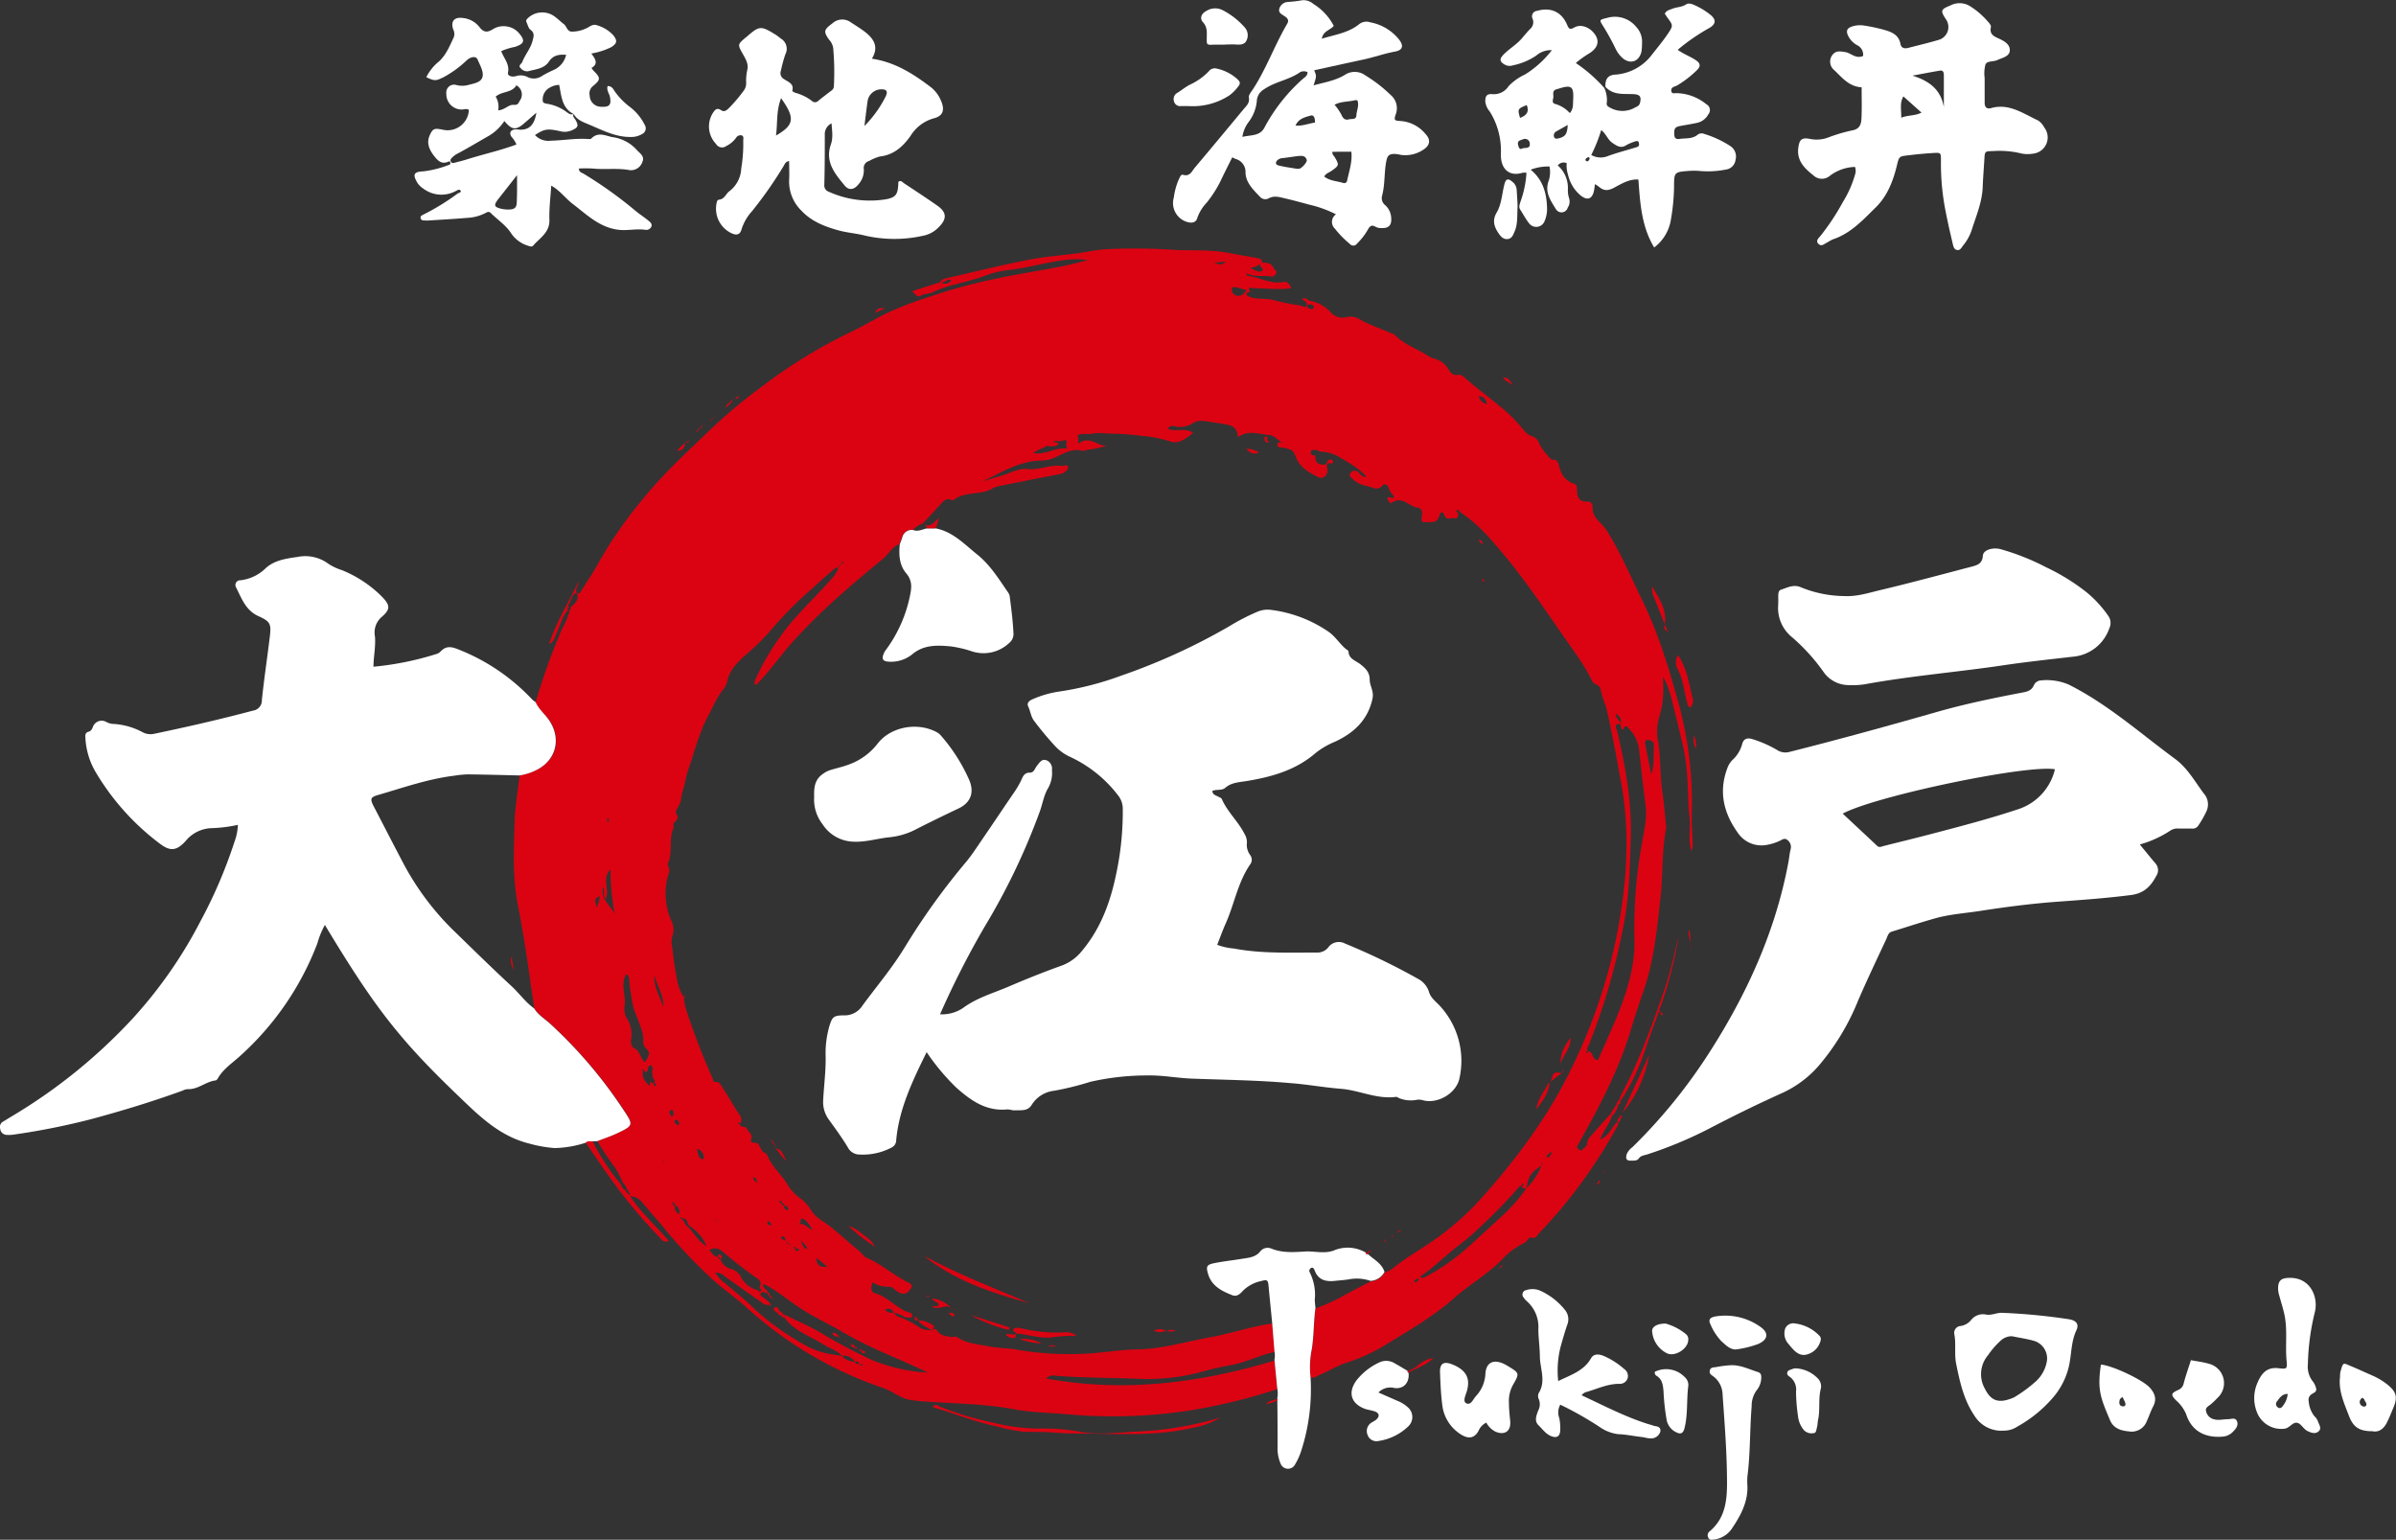 <svg xmlns="http://www.w3.org/2000/svg" viewBox="0 0 536.81 345.01"><rect x="0" y="0" width="536.81" height="345.01" fill="#333333" stroke="none"/><defs><style>.cls-1{fill:#db0312;}.cls-2{fill:#fff;}</style></defs><title>アセット 4</title><g id="レイヤー_2" data-name="レイヤー 2"><g id="レイヤー_1-2" data-name="レイヤー 1"><path class="cls-1" d="M120,157.35a146.31,146.31,0,0,1,5.4-15.22c.6-1.53,1.5-2.93,2-4.51.11-.37.39-.7-.09-1l0,0c.64.31.56-.12.52-.51l0,0c1.65-1.51,1.75-1.74,1.46-3.4l0,.05c.66.5.78-.18,1-.5,1.37-2.15,2.81-4.27,4-6.5a96.6,96.6,0,0,1,10-14.26c4.34-5.34,9.4-10,14.35-14.75a117.57,117.57,0,0,1,12.25-10.28,115.49,115.49,0,0,1,19.31-11.88c2.82-1.3,5.49-2.92,8.27-4.33a78.37,78.37,0,0,1,9.26-3.59A124.58,124.58,0,0,1,223,62.47c5-1.08,10-1.8,15-2.82,1.92-.4,3.84-.83,5.76-1.42a27.47,27.47,0,0,0-4.26-.07c-4.68.44-9.16,1.91-13.83,2.38a22,22,0,0,0-5.33,1.37c-3.72,1.4-7.75,1.82-11.37,3.58-.82.4-1.85.26-2.71.79s-1.25-.67-2-1l6.42-2.06a1.68,1.68,0,0,0,2.46-.43c-1-.45-1.61.76-2.51.47.27-.71.94-.81,1.55-.95,5.91-1.36,11.8-2.81,17.75-4,3.34-.68,6.77-1,10.17-1.39,2.46-.25,4.84-.85,7.32-1.06a129.9,129.9,0,0,1,16,.15c4.06.15,8.15-.09,12.18.73,2,.41,4.05.69,6.07,1.09.51.09,1.17.2,1.06,1A4.3,4.3,0,0,1,280.1,60a7.71,7.71,0,0,0,1.8.82,1.13,1.13,0,0,0,.89-.15c.46-.44-.18-.61-.34-.9a.58.58,0,0,1,.34-.92c1.11,0,2.11.09,2.66,1.35.15.36.74.53.44,1.11a1.16,1.16,0,0,1-1.39.62c-1.7-.25-3.47.23-5.32-.75.2.43.24.62.3.62,2.69.28,5.12,1.94,8,1.39,1-.19,1.53.53,1.79,1.4-2.9.37-5.77,0-8.65,0-.27-.17-.57-.29-.76.08s.13.5.43.58c-.32.2-.87.14-1,.56s.34.57.72.71c1.63.61,3.36.29,5.05.65a48.33,48.33,0,0,0,6.2,1.27c.49,0,1.08.76,1.45,0s-.52-1-1-1.4c.81-.63,1.28.31,1.92.4a8.07,8.07,0,0,1,4.61,2.66,3.58,3.58,0,0,0,3.56.93,4.05,4.05,0,0,1,3.12.69c2.22,1.17,4.6,2,6.91,3,.22.1.5.13.65.29,2,2.12,4.81,3.06,7.23,4.57a5.34,5.34,0,0,0,1.87.86,4.87,4.87,0,0,1,2.93,2.32c.54.82,1.07,1.48,2.26,1.24.64-.13,1.18.45,1.65.85,3.06,2.68,6.37,5,9.43,7.73a35.31,35.31,0,0,1,2.69,2.79c.84.93,1.49,2.08,2.87,2.44a2.31,2.31,0,0,1,1.33,1.31,9.47,9.47,0,0,0,1.7,2.58c.58.58.89,1.54,2.06,1.31.17,0,.64.71.74,1.15.45,2,1.36,3.59,3.48,4.25.49.15.61.73.6,1.22,0,1.72.42,2.93,2.54,2.77.73,0,1,.84.95,1.4,0,1.55.9,2.52,1.86,3.47a12.4,12.4,0,0,1,1.84,2.47c2.78,4.58,4.86,9.51,7.22,14.31,3.66,7.43,6.07,15.26,8.24,23.19a83.11,83.11,0,0,1,3.07,24.41c-.07,2.55.13,5.11.19,7.67a2.9,2.9,0,0,1-.27,1.34c-.83-2.48-.12-5.05-.43-7.57-.33-2.69-.27-5.43-.46-8.14a47.14,47.14,0,0,0-1-7.84c-.64-2.63-1.25-5.28-1.92-7.91s-1.13-5.1-2.54-7.52v1.43a21.14,21.14,0,0,1-.94,7.78,12.22,12.22,0,0,0-.12,5.62c.54,3.72.37,7.48.93,11.19.34,2.27.51,4.56.74,6.83a3.7,3.7,0,0,1,.06,1.19c-1,5-.67,10.18-1.24,15.26-.8,7.15-1.46,14.33-3.85,21.17q-1.5,4.28-2.81,8.61c-2.54,8.44-6.51,16.22-10.8,23.87-.39.69-.75,1.4-1.15,2.07-.29.49.05.61.34.88s.52.22.76,0c.44-.44,1.06-.78,1.09-1.5a2.36,2.36,0,0,1,.73-1.47c1.45-1.66,2.93-3.29,4.4-4.93l.4.36c-.54,1.81-1.9,3.23-2.65,5.31,2.12-.91,2.59-2.87,3.89-4l.18.16a2.35,2.35,0,0,1-.49,1.32,111.7,111.7,0,0,1-17.25,23.48c-.41.42-.58,1.3-1.64,1-.83-.25-1,.93-1.71,1.22a15.63,15.63,0,0,0-4.93,3.66c-3.28,3.33-7.33,5.64-10.78,8.68-4.89,4.31-10.51,7.49-16,10.85a38.14,38.14,0,0,1-8.06,3.6c-2.1.69-4,1.89-6.09,2.77-.62.27-1.22.82-2,.52a19.83,19.83,0,0,1,.29-6.15c.49-3.06.4-6.16.82-9.22,1.81-.8,3.66-1.48,5.4-2.44,2.29-1.28,4.62-2.45,6.94-3.67a3.77,3.77,0,0,0,3.13-2,6.21,6.21,0,0,0,2.29-1.27c2.3-1.87,4.86-3.35,7.32-5a61.91,61.91,0,0,0,11.83-10.09c8.11-9.05,15.36-18.75,20.65-29.83a123.11,123.11,0,0,0,9.65-27.94c2.56-12.28,3.52-24.66,1-37.1-.36-1.8-.65-3.61-1-5.41-.22-1.17-.47-2.34-.71-3.52s-.44-2.35-.7-3.52-.51-2.34-.84-3.49a23.19,23.19,0,0,1-1.08-3.41c-.14-1.24-1.41-1-1.87-1.94a52.22,52.22,0,0,0-3.83-6.33c-6.06-8.52-11.69-17.37-18.7-25.16a35.71,35.71,0,0,0-7.25-6.51c-.05-.3-.3-.46-.51-.31-.46.34.14.42.22.64.13.64-.24,1.4-.7,1.21-.77-.33-1.95.69-2.38-.76-.19-.65-.86-.88-1.06,0-.42,1.81-1.65,1.61-3,1.6-.84,0-1.15,0-1-1s.19-2.1-.81-2.22c-2-.23-3.55-2.73-5.88-1.14-.31.22-.62-.08-.72-.4s-.52-.57-.11-.8c.2-.11.57.09.87.14s.43-.1.44-.4a4.68,4.68,0,0,1-1.22-1.9c-.15-.6-.89-1-1.27-.58-1.13,1.42-2.24.53-3.41.23a6.15,6.15,0,0,1-3.32-1.55c-.46-.39-.95-.81-.53-1.36a1.12,1.12,0,0,1,1.84-.11c.46.46.83,1.07,1.73.88-1.88-2-4-3.15-6.52-4.62a9.68,9.68,0,0,0-4.05-1,.86.86,0,0,0-.8-.31c-.41,0-1-.22-1.09.43s.45.85,1,.76c.1.74-.09,1.59.94,1.91.85.26,1.56.37,1.88-.72,0-.11.25-.19.4-.23.33-.08.64,0,.72.38.05.24,0,.5-.35.46-1-.14-1.12.1-.9,1.17.28,1.41-.91,2.45-2,1.91-2-1-4-2.05-4.94-4.28-.71-1.68-.66-1.71-2-2.1a7.29,7.29,0,0,0-1.39-.28c-.52,0-1-.22-.84-.78s.78-.37,1.23-.14c.14-.06.34-.3.33.1l-.37-.14c-1-.64-2-1.78-3-1.83-2.29-.12-4.68-1.27-7.07.52,0-2.14-1.28-2.68-2.78-2.92-1.08-.18-2.17-.35-3.25-.51-1.29-.19-2.76-.58-4,.24a5.3,5.3,0,0,1-4.09.72c-.59-.1-1.22-.22-1.53.57,1.83.81,3.8-.36,5.63.89-1.6,1.28-3.19,2.64-5.2,1.91a29.34,29.34,0,0,0-6.43-1.24,55.29,55.29,0,0,0-7.51-.49,12.22,12.22,0,0,0-3.47,0c-1.06.28-2.29-.24-3.34.45.49.42,0,1.08.33,1.78,2.55-2.05,4.5,1,6.87.5-1.56.12-3,.72-4.54.84-.55,0-1.13.39-1.62.26-2-.53-3.73.43-5.41,1.23a8.62,8.62,0,0,1-4.12,1,11.3,11.3,0,0,0-3.28.52c-3.36.84-6.3,2.67-9.42,4.09,1.33-.31,2.6-.8,3.91-1.15,2.1-.56,3.88-1.81,6.39-1.57s4.94-1.11,7.55-.7c.38.07.95-.48,1.23.1s-.38,1-.75,1.32-1,.38-1.55.49c-4.44.86-8.88,1.75-13.31,2.64a3.58,3.58,0,0,0-1.12.41c-2.71,1.69-6.25.6-8.85,2.66a.53.53,0,0,1-.46,0c-1.13-.5-1.78.19-2.44.92-1.32,1.46-2.65,2.9-4,4.34a6,6,0,0,0-2.26,1.47,2.17,2.17,0,0,0-2.46,1.65c-.16.51-.37,1-.56,1.52-1.67.61-2.4,2.26-3.68,3.31-3.13,2.57-6.25,5.16-9.28,7.86a131,131,0,0,0-11.18,11c-2.62,3-4.9,6.23-7.65,9.1l-.62-.54A54.27,54.27,0,0,1,175,142.39c3.26-4.58,7.46-8.3,11.13-12.51a6.87,6.87,0,0,0,1.74-2.75c.15-.16.31-.32.46-.49.26-.36.82-.52.76-1.11l.51-.55,1.11-.35,0,0,0,.08-1,.38a.6.6,0,0,1-.5.52c-.27.36-1,.44-.75,1.13-.45-.1-.72,0-.45.5-.76-.26-1.2.33-1.66.72-1.56,1.35-3.11,2.72-4.63,4.12a85.4,85.4,0,0,0-9.34,9.49,48.16,48.16,0,0,1-5.43,5.26c-1.71,1.59-3.47,3.25-4,5.74a4.63,4.63,0,0,1-.92,1.92c-1.46,1.78-2.28,3.93-3.36,5.91-2.1,3.86-3.08,8.19-4.56,12.31a31.17,31.17,0,0,0-.76,3.24,18.6,18.6,0,0,0-.8,3.21c-.07,1.25-1.51,2.47-1,3.25,1,1.42-1.14,1.7-.61,2.72.06.11,0,.32-.07.46-1.09,2.53-.08,5.4-1.24,7.93-.1.21.11.6.23.88a1.6,1.6,0,0,1,0,1.16,15.13,15.13,0,0,0,.45,10.52,4.52,4.52,0,0,1,.4,3.48,4.19,4.19,0,0,0-.16,2.31c.31,2.37.56,4.74,1.05,7.07a10.72,10.72,0,0,0,1.68,4.63l-.05-.06a13.69,13.69,0,0,0,.38,2.35,160.63,160.63,0,0,0,6,15.67c.17.35.21,1,.62.91,1-.17,1.22.59,1.6,1.17,1.14,1.72,2.15,3.51,3.23,5.25.49.79,1.62,1.8.68,3.05,0-.22,0-.4-.28-.43,0,0-.11.12-.1.18,0,.26.19.32.43.2,0,1,1.19.28,1.56,1.08s1.32,1.1.93,2.38,1.75.22,1.8,1.44l.89,1.4c.65.1.93.63,1.14,1.12,1,2.29,2.93,3.88,4.22,5.95a10.39,10.39,0,0,0,2.85,3.2,8.57,8.57,0,0,1,2.42,2.57,7.62,7.62,0,0,0,2.52,2.5c3,1.91,5.47,4.53,8.28,6.71.63.48,1.06,1.31,1.74,1.6,3.32,1.43,6,3.88,9.23,5.49,1.18.6,1.17.89.28,1.95-.65.78-1.61.86-2.71.06-.58-.43-1.12-1.05-1.82-1a6.18,6.18,0,0,1-3.65-1c-.28,1.14-.61,2.14.7,2.51,2.94.83,4.8,3.55,7.76,4.34a.63.63,0,0,1,.43.75c-.05.4-.42.32-.74.34-1.25.07-2.09-1.15-3.34-1-.34-1-1-1.17-2-.83.54.83,1.33.65,2,.78.28.27.52.66.86.78a18.94,18.94,0,0,1,4.6,2.27,3.8,3.8,0,0,0,2.71.75.31.31,0,0,0,.46,0c.38-.27.81-.3,1,.08.78,1.27,2.09,1.31,3.33,1.49.38.06.9-.16,1.15,0,2.09,1.49,4.6,1.6,7,2.08,2.17.45,4.45.39,6.64.8a68.32,68.32,0,0,0,14.07.91c4.25-.1,8.42-.93,12.69-1,5.5-.09,10.84-1.72,16.25-2.7,4.7-.85,9.24-2.43,14-3.11l.51,6.39c-3.44.72-6.59,2.43-10.09,3a58.69,58.69,0,0,0-5.84,1.33,46.1,46.1,0,0,1-13.87,1.7c-6.39-.28-12.8-.21-19.18-.71a2.36,2.36,0,0,0-2.21.61c17.53,3.22,34.46,1,51.18-4q.3,3.19.62,6.39a130,130,0,0,1-19.53,4.77,113.66,113.66,0,0,1-27.27.88c-4-.36-8.17-.39-12.15-1.14-6.31-1.17-12.67-1.26-19-1.68-4.77-.31-5.25-.39-8.26-2.14a15,15,0,0,0-2.4-1.05A87,87,0,0,1,167.31,293c-2.68-2.45-5.77-4.46-8.39-7a107.21,107.21,0,0,1-9.22-9.72c-1.87-2.3-3.83-4.51-5.75-6.76a3.42,3.42,0,0,0-2.77-1.48c2.57,3.86,5.83,6.66,8.65,10-1.21.55-1.61-.35-2.1-.85a115.7,115.7,0,0,1-8.9-10.38c-2.68-3.49-5.1-7.16-7.6-10.78.43-.49,1-.24,1.53-.32a50.67,50.67,0,0,0,6.37,9.69,1.82,1.82,0,0,0,1.08,1.34c0,.32.09.53.45.51,0,.24.09.42.34.46,0,0,.15-.1.15-.16,0-.25-.14-.38-.38-.41a.54.54,0,0,0-.33-.66,3,3,0,0,0-.9-1.47,22.93,22.93,0,0,0-1.71-3.35,58.16,58.16,0,0,1-4-6c1.47-.58,3-1.07,4.41-1.74,3.74-1.77,3.77-1.85,1.45-5.32a103.76,103.76,0,0,0-16.38-19.24c-1.22-1.11-2.7-2-3.6-3.45-.34-2.27-.71-4.54-1-6.82-.77-5.5-1.65-11-2.71-16.44-1.2-6.19-.87-12.34-.7-18.51.1-3.48.73-6.95,1.12-10.42a12.37,12.37,0,0,0,4.05-1.33c4.22-2.22,5.34-6.9,2.7-10.92C122.14,160.07,120.71,159,120,157.35Zm46.71,121.24v.13l0-.08-.13-.06Zm-1.6-.74c.07,0,.14.09.21.08.32,0,.14.31.1,0,0,0-.24,0-.37,0s0-.13,0-.2l0,0A.56.56,0,0,0,165.11,277.85Zm13.54-.62.6.48,1,2.06a1.8,1.8,0,0,1-2-.21c-.15-.11-.31-.23-.49-.08,0,0,0,.17,0,.19a.35.35,0,0,0,.5-.18c-.24.76,0,1.06.71.63.39-.22.7-.66,1.23-.34.45-.17.68.07.82.45l0,0-.08,0c-.11-1.19-1-1.8-1.83-2.46a.57.57,0,0,1-.56-.47l-.06-.08Zm4.71-.35h.12l-.17.05a.5.5,0,0,0-.37-.6.88.88,0,0,0-.09-.2s-.1,0-.15,0l.29.18C183.11,276.48,183.23,276.68,183.36,276.88ZM161,273.79a2.08,2.08,0,0,0,0,.23c0,.05.06.09.08.14l-.08-.33-.52-.46a.58.58,0,0,0-.22-.08c-.15,0-.19-.35-.41-.14.23.06.45.11.67.18C160.48,273.69,160.73,273.75,161,273.79Zm14.38-4.26c-.06.12-.21.28-.18.37.11.27.36.22.59.15-.31.56,0,.87.45,1.09a.48.48,0,0,0,.39-.13c0-.46-.31-.67-.65-.86a.59.59,0,0,0-.23,0,.56.56,0,0,0-.41-.54l-.4-.56-.45-.05s0,.12,0,.14c.23.22.37,0,.51-.12-.06.19-.39.26-.16.57S175.2,269.54,175.38,269.53Zm-24.55.05c-.05.37-.16.81.48.46-.33.87,0,1.46.84,2a1.63,1.63,0,0,0-.88-2c0-.35-.12-.52-.49-.47l-.15-.37c0,.09-.15.18-.14.25S150.66,269.69,150.83,269.58Zm-1.9-9.16.12.18-.17-.14-.19-.36-.14.24Zm27.63,18.46c.21-.46-.12-.5-.44-.55-.3-.47,0-1.46-1.11-1.27-.07.88,1,.66,1.17,1.22l.41.57.42.17,0-.28ZM146.5,242.7c0,.28-.14.62.3.69,0,0,.12-.12.13-.19,0-.36,0-.61-.47-.45.49-.49.1-.85-.19-1.22,0-.67-.34-1.31,0-2,.1-.18-.32-.63-.49-1a4,4,0,0,0-.6.71c-.11.19,0,.49-.12.67-.49.86-.59-.23-.93-.19h-.36c0,.06.06.14.11.15s.27,0,.27-.23c-.49,1.5.16,2.55,1.37,3.66l.29-1.43C145.74,242.42,145.86,242.78,146.5,242.7Zm46,63c.24.15.46.36.78.23,0,0,0-.14.05-.22l-.88,0c.07-.79-.42-.65-.89-.54a3.1,3.1,0,0,0-2.93-1.41c-1.17-1.2-2.79-1.65-4.16-2.52-3-1.91-6.61-3-8.79-6.12l.37-.42c2.5,1.24,5.08,2.34,7.5,3.73a121.73,121.73,0,0,0,12,6.39,39,39,0,0,0,12.33,2.73c-3.16-1.52-6.35-2.91-9.55-4.3a90.7,90.7,0,0,1-9.41-4.7c-3-1.79-6.26-3.28-9.26-5.19s-5.48-4.16-8.62-5.7c-.4,1.23,1.17,1.16.89,2.1l0,0c-.51,0-1.13-.62-1.48.05-.28.52.29.74.7,1a12.64,12.64,0,0,1,1.41,1.24l.06,0c-1,.83-1.77-.12-2.43-.56-2.59-1.73-5.08-3.6-7.64-5.37a3.32,3.32,0,0,0-2.34-1,9.53,9.53,0,0,0,2.56,2.68c1.86,1.63,3.83,3.14,5.6,4.86a53.67,53.67,0,0,0,8.88,6.88c4.7,3,6.7,3.7,11.41,4.25.7,1,1.82,1.19,2.91,1.41C191.68,305.64,192.15,305.54,192.47,305.7ZM347.1,258.54c-.42.11-.75.46-.42.75s.51-.22.67-.48.46-.44.09-.65C347.27,258.07,347.12,258.32,347.1,258.54ZM169.52,264.8l.26.28c0-.07.05-.15,0-.21s-.19-.19-.31,0c.3-.75-.44-.86-.69-1.27C168.82,264.14,168.8,264.71,169.52,264.8Zm-17,8.28.2-.35-.29-.09.13.42c.81.37.8,1.44,1.57,1.83,1.44,1.39,2.3,3.35,4.18,4.29a9.94,9.94,0,0,0-3.84-4.49C153.87,274.12,154,272.57,152.54,273.08ZM368.82,165.81l-.1.05.15-.09c-.48.49-.24,1.07-.14,1.59.38,2,.81,4.09,1.23,6.14.7-2,.47-4.1.59-6.15C370.63,166,369.89,165.78,368.82,165.81ZM169.76,289.09c.2.2.41.53.7.19s-.05-.49-.31-.63c.27-.77.51-1.5-.37-2.11a85.88,85.88,0,0,1-7.38-5.7c-.82-.71-2-1.72-3.52-.67.71.47.94,1.49,2,1.4-.11.43.1.54.48.49a3.48,3.48,0,0,0,2.45,2.29,3.47,3.47,0,0,1,2.25,1.89A5.76,5.76,0,0,0,169.76,289.09ZM341,265.82c-.36-.25-.56,0-.76.25a110,110,0,0,1-7.8,8.07,60.7,60.7,0,0,1-5.39,4.74c-3.06,2.25-5.67,5.05-8.94,7.19.68.49,1,.14,1.32,0a48.51,48.51,0,0,0,7.92-5.28c2.91-2.49,5.68-5.12,8.5-7.71a40.61,40.61,0,0,0,6.09-6.74,16.13,16.13,0,0,0,3.44-5.16c-2.44,1.53-3,2.44-3.38,5.22-.32-.25-.89,0-1.05-.57a.45.45,0,0,0,.32-.51c0-.17-.19-.2-.26-.07A.47.47,0,0,0,341,265.82Zm22.16-103.59c-.61.05-1.45-.17-1.05,1a9,9,0,0,1,.34,1.15c1.79,7.7,3.16,15.48,2.91,23.42-.2,6.67-.34,13.34-1.7,19.94a142.78,142.78,0,0,1-7.67,26.35c-.19.45-.69.95-.15,1.5-.22-.16-.37-.1-.44.15,0,.06,0,.2.07.2.26,0,.32-.18.33-.4,1.21.11.82,1.91,2.21,2,1.73-4,3.64-8,5.16-12.05,1.83-4.94,3.24-10,3-15.4a107.12,107.12,0,0,1,1.43-19.58c.49-3.38,1.53-6.71,1.06-10.21-.52-4-.92-7.94-1.39-11.91a8.3,8.3,0,0,0-2.47-5.29c-.55-.53-.68-.62-1.06.18-.2.43-.63.1-.68-1.08a1.82,1.82,0,0,0-1-2.24C361.91,161.17,363.08,161.39,363.11,162.23ZM144.46,238c.76-1.12,1.52-2,.23-3.15a2.11,2.11,0,0,1-.55-1.77,7.62,7.62,0,0,0-.71-3.19c-.43-1.49-1.16-2.89-1.56-4.35a48.19,48.19,0,0,1-.93-6.26c-.05-.38-.06-.81-.7-.92-1.25,2.22,0,4.59-.28,6.88a4.43,4.43,0,0,0,.32,2.67,6.77,6.77,0,0,1,1.08,5.2c-.1.53.21,1.53.59,1.68C143.43,235.4,143.36,237.05,144.46,238Zm-6.73-33.26a49.63,49.63,0,0,1-.94-9.94c-2,2-.16,4.46-1.06,6.66a2.69,2.69,0,0,1-.43-1.47c-.08-.36.25-.8-.23-1.15C134.58,201.45,136.72,202.85,137.73,204.75ZM231.49,101.5c2.69.53,4.85-1.27,7.32-1,.62.06-.26-.9.18-1.41.23-.28-.44-.56-.53-.5-.85.58-2.09-.1-2.65.46C234.61,100.2,233,100.47,231.49,101.5ZM182.08,275.58c-.81-1.19-1.3-2.17-2.33-2.57-.64.19-.18.73-.46,1,0,0-.63.39,0,.28C180.4,274.08,180.79,275.18,182.08,275.58Zm-35.47-57.16c-.19,2.63,1.21,4.83,2,7.19C148.78,223,147.17,220.88,146.61,218.42Zm36.31,63.42c0,1.66.84,2.21,2.45,2ZM134.3,200.77c-1.13.74-1.13.74-.56,2.67C133.79,202.59,134.45,201.92,134.3,200.77Zm197-112a2.31,2.31,0,0,0,1.81,1.77A1.81,1.81,0,0,0,331.29,88.76ZM156.07,257.53c.53.77.12,1.83,1.25,2.21a.42.42,0,0,0,.37-.2,2.11,2.11,0,0,0-1.1-2C156.54,257.47,156.44,257.51,156.07,257.53ZM279.29,65l-1.9-.52c-.54-.15-1.31-.35-1.41.32a1.36,1.36,0,0,0,1.23,1.46C278.09,66.4,278.65,65.93,279.29,65Zm-107,208.58c-.15.12-.3.18-.32.27a.51.51,0,0,0,.41.67c.16,0,.5.14.41-.22A2.68,2.68,0,0,0,172.25,273.57Zm-20.09-21.78c-.08-.47-.3-.85-.83-.9-.08,0-.25.2-.24.29a1.07,1.07,0,0,0,.87.94S152.09,251.91,152.16,251.79ZM272,58.85c1.71.54,1.71.54,2.65-.22ZM150.49,250.25a.85.85,0,0,0,.4-.83c-.06-.33,0-.83-.58-.67a.52.52,0,0,0-.27.76C150.17,249.76,150.34,250,150.49,250.25ZM317.68,287c.26-.32.22-.45,0-.49s-.54.16-.74.38,0,.46.18.42A1.76,1.76,0,0,0,317.68,287ZM136.23,183.32c-.08.1-.24.2-.23.28.06.33.16.66.25,1C136.19,184.18,136.59,183.75,136.23,183.32ZM294.42,68.8a1.07,1.07,0,0,0-1.12-.61c-.31,0-.5.33-.47.43.17.5.62.6,1.11.61C294.28,69.25,294.27,69,294.42,68.8Zm51.19,192c0-.05-.08-.14-.13-.15s-.11.08-.16.12l.2.17Zm-29.39,27,.17-.15-.16-.15-.17.22Zm45.42-128.27.13.09v-.16Z"/><path class="cls-2" d="M132.76,255.72c-.52.08-1.1-.17-1.53.32a23.89,23.89,0,0,1-7,1.2,29,29,0,0,1-5.62-1c-6.49-1.58-11.07-6-15.62-10.4-13.56-12.94-19.2-20.32-30.2-38.59a18.81,18.81,0,0,0-1.68,4.11,65,65,0,0,1-17.65,25.54c-1.64,1.46-3.53,2.73-4.65,4.73-.11.19-.33.44-.52.46-2.21.26-3.93,2.07-6.26,1.95a3,3,0,0,0-1.14.34c-6.75,2.45-13.6,4.54-20.53,6.4a157.14,157.14,0,0,1-17.07,3.41,7.6,7.6,0,0,1-1.9.09A1.46,1.46,0,0,1,.06,253a1.39,1.39,0,0,1,.6-1.67c.62-.36,1.23-.75,1.84-1.12a121.56,121.56,0,0,0,27.12-21.88,101.09,101.09,0,0,0,15.29-21.91,107.41,107.41,0,0,0,7.62-17.79,12.23,12.23,0,0,0,.77-3.81,31.43,31.43,0,0,1-5.93.74,7.82,7.82,0,0,0-5.81,2.92c-2,2.16-3.4,2.34-5.73.57a55.25,55.25,0,0,1-14.44-16.12,16.81,16.81,0,0,1-2.25-7.48c-.05-.7-.09-1.27.71-1.5.6-.18.78-.59,1-1.17a2.09,2.09,0,0,1,3-1,3.6,3.6,0,0,0,1.58.43A15.69,15.69,0,0,1,31.83,164a3.78,3.78,0,0,0,2.75.41c7.41-1.55,14.78-3.23,22.09-5.18a2.3,2.3,0,0,0,2-2.39c.5-4.74,1.21-9.45,1.78-14.18.35-2.91.09-3.42-2.58-4.62-2.84-1.29-3.75-4-5-6.46a1.06,1.06,0,0,1,1-1.56,9.67,9.67,0,0,0,5.64-2.69c1.94-1.79,4.58-2.18,7.1-2.53a8.71,8.71,0,0,1,7,1.55,12.11,12.11,0,0,0,3,1.4,27,27,0,0,1,8.75,5.73c2,2,2.26,2.94.22,4.7A4.6,4.6,0,0,0,84,142.56c.21,2.23-.3,4.43-.33,6.83a67.46,67.46,0,0,0,14-2.82A2.23,2.23,0,0,0,98.7,146c1.35-1.51,2.76-1,4.32-.36a45.46,45.46,0,0,1,16.23,11.11,6.16,6.16,0,0,0,.75.57c.71,1.63,2.14,2.72,3.1,4.18,2.64,4,1.52,8.7-2.7,10.92a12.37,12.37,0,0,1-4.05,1.33c-3.84-.09-7.67-.2-11.5-.24a22.78,22.78,0,0,0-3.08.3c-5.89.72-11.45,2.69-17.1,4.33-1.68.49-1.8.87-.93,2.56,2.09,4,4.17,8.08,6.29,12.1a61,61,0,0,0,11.26,15.38c4.41,4.28,8.79,8.6,13.3,12.77,1.75,1.61,3.12,3.6,5.08,5,.9,1.47,2.38,2.34,3.6,3.45a103.76,103.76,0,0,1,16.38,19.24c2.32,3.47,2.29,3.55-1.45,5.32-1.43.67-2.94,1.16-4.41,1.74Z"/><path class="cls-2" d="M479.42,189.22c1.3,1.58,2.34,2.89,3.43,4.16a2.29,2.29,0,0,1,.27,2.85c-1.24,2.34-2.74,3.94-5.71,4.32-5.38.69-10.76,1.08-16.15,1.47-5.87.42-11.7,1.17-17.51,2.07-3.38.53-6.82.74-10.12,1.66s-6.54,2-9.8,3c-.81.25-.94,1.07-1.22,1.68-2.13,4.55-4.29,9.08-6.28,13.69a53,53,0,0,1-8.85,14.67,24,24,0,0,1-7.94,6q-8.4,3.79-16.55,8.06a92.17,92.17,0,0,1-13.89,5.8c-.65.22-1.43.24-1.91.89s-1.16.49-1.77.52c-1,.05-1.22-.39-1-1.34a3.62,3.62,0,0,1,1.31-1.67,121.14,121.14,0,0,0,17.44-21.53c8.35-13.08,14.66-27,17.52-42.37.17-.94.25-1.9.48-2.82a1.94,1.94,0,0,0-.72-2.12c-.64-.54-1.14-.06-1.73.2a11.42,11.42,0,0,1-2.71.87,6.4,6.4,0,0,1-6.67-2.69c-3.18-4.43-4.3-9.16-2.37-14.39a5.1,5.1,0,0,1,1.1-1.84,7.49,7.49,0,0,0,2.23-3.55c.27-1.22,1.11-1.61,2.37-1.18a25.73,25.73,0,0,1,5.45,2.4,3.42,3.42,0,0,0,2.91.42c11.12-2.8,22.17-5.86,33.19-9,6.06-1.72,12.22-3,18.39-4.18,1.23-.24,2.49-.33,3.08-1.76a1.83,1.83,0,0,1,1.53-1.05,12.54,12.54,0,0,1,6.28.94c8.74,4.39,16,10.89,23.81,16.64,3,2.21,4.61,5.43,6.8,8.22a3.68,3.68,0,0,1,.15,3.69,22.22,22.22,0,0,1-1.76,3.06,1.5,1.5,0,0,1-1.45.64c-1,0-1.92,0-2.88,0a3,3,0,0,0-1.83.4A24.28,24.28,0,0,1,479.42,189.22Zm-19-16.85c-6.31-1.11-40.31,6-47.57,9.94,2.59,2.42,5.14,4.79,7.67,7.18.53.51,1,.19,1.54.06,3.4-.86,6.8-1.68,10.19-2.57,6.69-1.75,13.4-3.49,20-5.69A12.42,12.42,0,0,0,460.4,172.37Z"/><path class="cls-2" d="M128.52,25.54c-.3.55.14.86.38,1.26.82,1.4.63,1.81-.89,2.44a4,4,0,0,1-2.55.15c-2.86-.63-3.53-.48-5.6.87a4.08,4.08,0,0,0,3.58,1.26c2.63-.05,5.24-.52,7.88-.4.39,0,1,.13,1.16-.08,1.5-1.56,3.14-.64,4.7-.32a8.9,8.9,0,0,1,5.41,2.79,4.83,4.83,0,0,0,.5.51c.64.62,1.3,1.2.83,2.27a2.71,2.71,0,0,1-2.79,1.84c-2.77-.53-5.57-.08-8.35-.37a28.68,28.68,0,0,0-3.08,0c0,.85.66.93,1.06,1.17a93.12,93.12,0,0,1,11.67,8.35c.92.76,1.93,1.4,2.85,2.16.41.33.93.75.62,1.41a1.24,1.24,0,0,1-1.19.66c-2-.32-3.9.18-5.89,0-4.4-.42-7.27-3.36-10.48-5.8-1.63-1.23-2.84-3-4.84-4.12-.16,2.66-.49,5.17-.41,7.66.1,2.87-2.16,4.06-3.66,5.81-.26.3-.75.13-1.13,0a7,7,0,0,1-3.76-2.75c-1.16-1.84-3-3-4.56-4.56-.44-.44-.78-.25-1.24,0a10.08,10.08,0,0,1-4.13,1.07c-2.78.24-5.56.39-8.34.57a6.87,6.87,0,0,1-1.2,0c-.3,0-.64,0-.79-.4-.22-.54.22-.72.54-.89a51.05,51.05,0,0,0,7.73-4.75c.28-.14.8-.3.69-.53-.29-.59-.76-.17-1.16,0a6.75,6.75,0,0,1-7.23-.55,4.62,4.62,0,0,1-1.35-1.33c-1.1-1.89-.8-2.45,1.37-2.55a22.82,22.82,0,0,0,6-1.57c.12-.53-.14-.73-.3-.65-1.64.81-2.55-.24-3.4-1.34-1-1.32-1.64-2.8-.92-4.45s1.11-1.68,2.94-1.32a4.77,4.77,0,0,0,5.86-4.42c-.5-.39-1-.1-1.58-.1A3.43,3.43,0,0,1,100,21a1.75,1.75,0,0,1,2.28-1.94,5.27,5.27,0,0,0,2.56,0c1.29-.36,3.07-.55,3.3-2,.18-1.16-.64-2.54-1.16-3.76-.33-.76-1.48-.63-2.41.21a23.66,23.66,0,0,1-5.2,3.79c-1.77.87-2,.86-3.86,0a10.69,10.69,0,0,1,2.43-3.19c1.91-1.49,2.73-3.68,3.73-5.76a2.28,2.28,0,0,0-.15-1.8c-.57-1.81.29-2.78,2.15-2.52a5.37,5.37,0,0,1,3.72,2c1,1.33,1.84,1.24,3,.54a4.52,4.52,0,0,1,3.44-.59,4.33,4.33,0,0,1,2.43,1.43c1.46,1.69,1.23,2.39-.9,3.1a13.78,13.78,0,0,0-3.06.95c.54,1.57,1.92,2.86,1.51,4.81-.16.76.93,1.1,2,.73a3.39,3.39,0,0,1,2.5.32,3.22,3.22,0,0,0,3.18-.34,25.28,25.28,0,0,1,2.54-1.3,4.87,4.87,0,0,0,2.81-3.39c-1.64-.15-2.93.12-3.84,1.49-1.1,1.65-3,1.72-4.64,2.18a1.88,1.88,0,0,1-1.71-.69c-.65-.62.2-.93.37-1.39.62-1.63,1.85-3,2.29-4.7.25-1,.55-1.77-.48-2.53-.45-.34-.59-1.11-.87-1.67-.18-.35,0-.59.22-.83a4.67,4.67,0,0,1,6.12-.42c.72.51,1.33,1.15,2,1.65S127.05,7,128,7.08a7.15,7.15,0,0,0,3.25-.69c.85-.31,1.47-1.15,2.59-.7a7.88,7.88,0,0,1,3.6,2.25c.93,1.22.8,1.82-.54,2.65a15.9,15.9,0,0,1-4.42,1.4c.87,1.17,1.67,2.3.05,3.22a3.6,3.6,0,0,0,.4.59c1.62,1.59,1.7,2,.05,3.38a2.13,2.13,0,0,0-.86,2.25,2.55,2.55,0,0,0,2.64,2.49c1.81.11,2.25-.48,1.89-2.23-.16-.77-.79-1.42-.52-2.41a1.44,1.44,0,0,1,1.29.72,15.4,15.4,0,0,0,3.76,4,11.4,11.4,0,0,1,3.3,4.05,1.41,1.41,0,0,1-.65,2,4.67,4.67,0,0,1-2.5.64c-3.4.05-6.32-1.5-9.31-2.76-1.28-.54-2.7-1-3.47-2.36-2.71-1.36-2.76-4.1-3.27-6.55a4.59,4.59,0,0,0-2.54.89,3,3,0,0,0-1.13,2.72c0,.62,1,.59,1.58.74A10,10,0,0,1,126.81,25C127.33,25.38,127.8,25.81,128.52,25.54ZM113,27.11a10.66,10.66,0,0,1-3.42,3.29c-2.28,1.3-4.53,2.65-6.84,3.9a5.17,5.17,0,0,0-1.36.92c-.27.28-.61.56-.38,1s.63.31,1,.21c.85-.23,1.7-.43,2.53-.69,3.7-1.18,7.52-2,11.17-3.36a5.49,5.49,0,0,0-1.07-1.69c-.6-.85-.3-1.54.69-1.69a5,5,0,0,1,1,.05c2.17.13,3.43-1,3.85-3.8-1.08.94-2,1.77-2.94,2.56C115.53,29.22,114.62,29.08,113,27.11Zm2.83,12.15c-1.63,2.08-2.93,3.75-4.24,5.4-1,1.34-.92,1.74.78,2.13a6.72,6.72,0,0,0,1.42.16c1.57,0,2-.4,2-1.94C115.87,43.27,115.84,41.52,115.84,39.26Zm-.15-20.14c-1,1.73-3.23,1.29-4.63,2.53a4.28,4.28,0,0,1,.56,3.07c1.44-.07,2.37-1.31,3.41-1.23s1.09-.31,1.43-.92A2.33,2.33,0,0,0,115.69,19.12Z"/><path class="cls-2" d="M359.68,19.44c-.05-1.73.53-2.55,2.07-2.71a11.22,11.22,0,0,0,8.2-4.28c1.27-1.64,2.62-3.22,3.77-4.95s1.14-1.81-.11-3.5c-.23-.31-.43-.65-.62-.93.36-.76,1.05-.84,1.62-1.08,1-.43,2.14-.34,3.15-1,.73-.47,1.73.08,2.49.44a16,16,0,0,1,2.83,1.78c1.47,1.13,1.44,2.19-.2,3.11a44.4,44.4,0,0,0-7,4.84c1.36,1,2.85,1.49,4.13,2.37,1,.71,1,1.33.26,2.11A23.91,23.91,0,0,1,376,19a3.75,3.75,0,0,1-.86.4c-.51.19-.81.51-.67,1.08s.57.4,1,.39a10.9,10.9,0,0,1,6.83,2.49,1.46,1.46,0,0,1,.47,2.22,3.83,3.83,0,0,1-2.82,2c-1.17.25-2.35.43-3.52.65s-1.41.61-1.31,2c.08,1.21,1,.91,1.58.85,1.24-.11,2.58,0,3.64-.89A1.46,1.46,0,0,1,381.8,30a22.65,22.65,0,0,1,5.84,2.71,2.78,2.78,0,0,1,1.2,3.09A2.5,2.5,0,0,1,386.63,38a20.75,20.75,0,0,1-5.93.3,15.78,15.78,0,0,0-2.38,0c-3.2.26-3.26.25-3.26,3.62a45.9,45.9,0,0,1-.68,7.13,9.69,9.69,0,0,1-3.77,6.4c-2.86-4.72-3.15-10-3.54-15.22-2-.15-3.75.92-5.35,1.78s-2.44.73-3.59-.24a7.93,7.93,0,0,0-.8-.51,15,15,0,0,1-.23,1.6c-.43,1.78-1.51,2.12-3,.91a8.47,8.47,0,0,1-2.79-4.62,6.65,6.65,0,0,1-.3-2.6,1.68,1.68,0,0,0-2,.52,6.73,6.73,0,0,1,2.27,5.29,6,6,0,0,0,.28,2.12,2.41,2.41,0,0,1-.32,2.05,1.45,1.45,0,0,1-2.64.34C347.39,44.91,346,43,347,40.43a6.27,6.27,0,0,0,.16-3.12,10.9,10.9,0,0,0-4.22.71c2.82,2.34,3.6,5.39,3.67,8.74a6.89,6.89,0,0,1-.56,2.79,2,2,0,0,1-3.48.47c-.74-.93-1.29-2-1.94-3-.4-.61-.19-1.11,0-1.76A23.19,23.19,0,0,0,342,38.71a4,4,0,0,0-.89,0c-3.05.94-4.92-.92-4.85-4.2A16.56,16.56,0,0,0,333.78,25a4.2,4.2,0,0,1-1-2.14c-.05-1.3.27-1.86,1.54-1.77A3.91,3.91,0,0,0,338,19.29a12.34,12.34,0,0,1,3.69-2.61,22.76,22.76,0,0,0,6-5.44,5,5,0,0,0-3.5,1.21,14.52,14.52,0,0,1-5.26,2.2,2.3,2.3,0,0,1-1.63-.08c-1.31-.69-1.46-1.29-.43-2.35,1.28-1.31,2.91-2.23,4.11-3.64.57-.67,1.13-1.35,1.75-2a2.05,2.05,0,0,0,.65-2.35,1.23,1.23,0,0,1,1-1.8c3.08-.87,5.53.23,6.76,3.21.38.94.73,1,1.57.52,1.56-.88,3.67,0,4.77,1.76.88,1.45.43,2.85-1.35,4a21.63,21.63,0,0,0-3.08,2.2,33.53,33.53,0,0,1,6.39,5.6A6.42,6.42,0,0,1,360,23a.79.79,0,0,0,.4.93,5.66,5.66,0,0,0,6,.12c.42-.21.8-.32,1-.89.4-1.48.06-2-1.49-2.07C363.69,21,361.39,21.35,359.68,19.44Zm-3.17,15.29a4.27,4.27,0,0,0,3.72.24c2-.73,4.08-1.27,6.13-1.9a2.8,2.8,0,0,0,.65-.24c.31-.23.21-.6.15-.89s-.38-.42-.72-.28a10.47,10.47,0,0,0-2,.82c-1.27.87-2.15.24-3.2-.47s-1.41-2.06-2.5-2.86A34.61,34.61,0,0,1,356.51,34.73Zm-4.8-9.39c.84-.95.69-2,.75-3,.17-3-.4-3.39-3.26-2.47l-.46.13c-1.15.33-.58,1.31-.75,2s-.21,1.16.54,1.32A7,7,0,0,1,351.71,25.34ZM351.24,28c-.9.51-1.79,1-2.67,1.51a1,1,0,0,0-.35,1.26c.18.42.68.3,1.06.21C350.76,30.58,351.12,30,351.24,28Zm-9.95,3.2c-.52.21-1.41.23-1.17,1.26.1.41.28,1.15.87.84s1.85.18,1.76-1.09C342.71,31.49,342.2,31,341.29,31.15Zm-.75-4.78c1.51-.55,2.12-1.42,1.51-2.88C340,24.4,340,24.4,340.54,26.37Zm15,9.79a.91.91,0,0,0,.61-.7c0-.17-.16-.4-.47-.22s-.55.32-.42.7C355.32,36,355.47,36.09,355.56,36.16Z"/><path class="cls-2" d="M186.3,27.64a2.68,2.68,0,0,0-1.51,2.58c0,3.75,0,7.51-.11,11.26a1.46,1.46,0,0,0,1,1.48,22.34,22.34,0,0,0,12.14,1.79c2.95-.39,3.39-1.07,3.45-4,.52-.43.86,0,1.22.28,2.52,1.67,5.06,3.33,7.53,5.06,2.13,1.49,2.17,3,.25,4.86A6.49,6.49,0,0,1,207,52.78a29.45,29.45,0,0,1-13.24,0c-1.92-.49-3.94-.63-5.85-1.15-3.09-.84-6.08-2-8.34-4.41a9.1,9.1,0,0,1-2.77-6.9c.08-1.39,0-2.8,0-4.24-.88.16-1,.76-1.28,1.2a92.3,92.3,0,0,1-7,10,11.07,11.07,0,0,0-2.38,4.09c-.29,1.14-1,1.38-2,1a6.07,6.07,0,0,1-3.66-6.46c.08-.51.13-1.12.61-1.17,1.26-.12,1.52-1.32,2.33-1.9a6.73,6.73,0,0,0,2.65-5.1,32.9,32.9,0,0,0,.45-6.19c0-.44.19-1.07-.41-1.23a1.18,1.18,0,0,0-1.22.59,6,6,0,0,1-2.19,1.82,1.55,1.55,0,0,1-2.27-.47,5.66,5.66,0,0,1-.78-6.84c.44-.69.9-1.41,1.89-.74.68.46,1.16.11,1.67-.36a33.21,33.21,0,0,0,3.41-4,2.7,2.7,0,0,0,.55-1.8,11.38,11.38,0,0,1,.25-2.84c.34-1.33-.36-2.46-1-3.59-1.2-2.12-1.17-2.14.68-3.71l.19-.14c2.8-2.46,3.17-2.5,6.29-.59.48.29.92.63,1.37,1a2.64,2.64,0,0,1,1,3.53,32.81,32.81,0,0,0-1,3.68,1.51,1.51,0,0,0,.67,1.84c.9.65,2.36,1,1.88,2.66,0,.08.46.37.74.45a10.6,10.6,0,0,1,3.63,1.78,1,1,0,0,0,1.46,0c1-.81,2-1.58,3-2.33a1.23,1.23,0,0,0,.5-1,60.71,60.71,0,0,0-.16-8.53,3.63,3.63,0,0,0-.95-1.88c-1.29-1.83-1.09-2.23.77-3.61a3.25,3.25,0,0,1,4.14-.23c1.06.7,2.16,1.36,3.17,2.14,2,1.55,3.15,3.39,1.54,6,5.22.77,9.33,3.43,13.26,6.42a7.48,7.48,0,0,1,2.25,3.06c.86,2,.46,3.36-1.66,3.89a8.92,8.92,0,0,0-5.19,3.93c-1.73,2.43-3.77,4.27-6.9,4.62a11,11,0,0,0-2.38,1,1.61,1.61,0,0,0-1.19,1.8,4.66,4.66,0,0,1-1.1,3.32c-1,1.3-2.18,1.6-3.18.39-2.16-2.62-4.45-5.27-3.11-9.18C186.69,30.9,186.42,29.33,186.3,27.64Zm7.37.59a25.52,25.52,0,0,0,4.78-6.66,2.63,2.63,0,0,0,.22-.67.69.69,0,0,0-.61-.84,3.16,3.16,0,0,0-3.65,2.4C194.13,24.38,193.91,26.3,193.67,28.23Zm-19.81,2.14C177.94,28,178.2,26.51,175,22,173.89,24.83,174.23,27.56,173.86,30.37Z"/><path class="cls-2" d="M398.4,135.5c0-.32,0-.4,0-.48.1-1-.27-2.61.6-2.88,1.38-.43,2.81-1.3,4.52-.53a26.39,26.39,0,0,0,9.73,1.95c2.87.14,5.5-.75,8.18-1.38,6.82-1.62,13.58-3.46,20.37-5.23,1.24-.33,2.35-.69,2.45-2.44.08-1.29,2.22-1.93,4-1.45a53.17,53.17,0,0,1,10.2,4.06,46.88,46.88,0,0,1,8.95,5.52,25.56,25.56,0,0,1,4.87,5.25,2.77,2.77,0,0,1,.31,2.9,9.48,9.48,0,0,1-8.21,6.36c-5.21.6-10.43,1.16-15.62,1.93-10.3,1.53-20.69,2.36-30.94,4.24a17.9,17.9,0,0,1-3.59.19,6.88,6.88,0,0,1-5.7-3,43.25,43.25,0,0,0-7.05-7.76A8.37,8.37,0,0,1,398.4,135.5Z"/><path class="cls-2" d="M417.09,19.56c-2.87-.15-4.42-2.23-6.2-3.9a2.45,2.45,0,0,1-.41-3.27c.8-1.12,1.81-.9,3-.71s2.33,1.6,3.94.85a2.38,2.38,0,0,0-1.36-2.42A4.73,4.73,0,0,1,414,7.87c-.36-.82-.28-1.49.77-1.87a5.61,5.61,0,0,1,2.82-.28,37.27,37.27,0,0,1,4.66,1c1.62.47,3.16,1.11,3.53,3.09.2,1.06,1,1.13,1.83.9,2.31-.6,4.64-1.14,6.92-1.83A3,3,0,0,0,436,4.36c-1.31-2-1.21-2.24,1-3.15a4.44,4.44,0,0,1,4.48.24,17.5,17.5,0,0,1,3.94,3.44c.31.37.72.75.62,1.24-.32,1.53.64,2,1.78,2.51s2.52,1.27,2.47,2.65-1.71,1.66-2.83,2.18c-.86.4-2.21.12-2.62.95a7.69,7.69,0,0,0-.19,3.06c0,1.84,0,3.68,0,5.51,0,1.17.59,1.47,1.48,1.22,4-1.12,7.17,1.25,10.49,2.78A4.3,4.3,0,0,1,458,28.55a3.65,3.65,0,0,1-2.55,5.88,6.73,6.73,0,0,1-2.86-.11,20.77,20.77,0,0,0-6.18-.46c-1.71,0-1.72.11-1.82,1.75-.12,2.07-.3,4.14-.37,6.19-.12,3.53-1.5,6.64-2.52,9.89A10.69,10.69,0,0,1,439.83,55c-.38.49-.68,1.2-1.45,1-.61-.16-.75-.83-.87-1.35-.57-2.39-1.12-4.8-1.59-7.22A54.4,54.4,0,0,1,434.86,36c0-1.88,0-1.82-2-1.7-1.75.11-3.49.28-5.23.49-2.13.25-2.14.19-2.66,2.36-.84,3.47-2.15,6.79-4.69,9.29-2.87,2.82-5.65,5.89-9.69,7.21a14.11,14.11,0,0,0-1.25.7c-.61.26-1.22,1-1.93.29s.1-1.33.48-1.81a51.88,51.88,0,0,0,5-7.57,24,24,0,0,0,2.71-6.1,2.57,2.57,0,0,0,0-1.76,9.81,9.81,0,0,0-5.64,2,2.74,2.74,0,0,1-3.68-.11c-2-1.56-3.75-3.29-3.38-6.15.24-1.91.79-2.39,2.68-2a7.42,7.42,0,0,0,4.17-.39A36,36,0,0,1,415,29.21c1.65-.29,2-1.39,2.05-2.66C417.16,24.32,417.09,22.08,417.09,19.56ZM435.51,24c0-2.37,0-4.74,0-7.11,0-.6-.11-1.2-.9-1.06-1.86.3-3.71.67-6.14,1.12C432.47,18.19,434.85,20.23,435.51,24Zm-5,1.24-4.07-3.64c-.87,1.55-.43,3-.48,4.78C427.49,25.75,429,26,430.51,25.23Z"/><path class="cls-2" d="M296.14,8.67c3.07-.93,6-1.32,8.38-3.26A2.63,2.63,0,0,1,307,5a10.8,10.8,0,0,1,6.43,3.83c1.12,1.42.86,2.41-.88,2.73-2.44.44-4.76,1.29-7.17,1.8-3.65.78-7.29,1.59-10.95,2.39.55,1.29.55,1.29-.13,3.37,2.46-.67,4.85-1.05,6.94-2.3a4,4,0,0,1,4.64.06,31.65,31.65,0,0,1,5.66,4.37,3.87,3.87,0,0,1,1.19,4.31c-.48,1.39-.34,1.49,1.12,1.56A7.94,7.94,0,0,1,319.36,30c1.23,1.31,1.07,2.56-.48,3.55a7.29,7.29,0,0,1-5,1.16,8.65,8.65,0,0,0-1.4-.22c-1.36,0-1.67.44-1.92,1.8-.46,2.51-.25,5.09-.91,7.57a2,2,0,0,0,.7,2.12,4,4,0,0,1,1.33,2.73c.18,1.78-.54,2.51-2.35,2.39a2.56,2.56,0,0,1-1.14-.28c-1-.6-1.37,0-1.8.75a13.65,13.65,0,0,1-2.35,3,1,1,0,0,1-1.64.06,21.43,21.43,0,0,1-3.33-3.4,2.06,2.06,0,0,1,.25-3.21,26.07,26.07,0,0,0-6-2.17c-1.84-.5-3.68-1-5.54-1.43-1.15-.27-2.29-.63-3.49,0a1.63,1.63,0,0,1-1.83-.15c-1.53-1.61-3.34-3.26-3.41-5.57a3,3,0,0,0-2.2-3.08c-.21-.08-.41-.2-.77-.37-.93,1.87-1.86,3.69-2.73,5.54a27.36,27.36,0,0,1-3,4.63,9.55,9.55,0,0,0-2.11,3.42c-.25,1-1.15,1.19-2.11.94a4.42,4.42,0,0,1-3.15-5.5,15.11,15.11,0,0,1,1.14-4.12c.23-.4.42-1.12.9-1,1.62.49,2-.83,2.74-1.67q5.46-6.5,10.84-13c.62-.75,1.43-1.39,1.2-2.66-.09-.55.55-1.28.94-1.88,3-4.61,4.85-9.87,7.64-14.61.51-.86,0-1.35-.63-1.75S286.4,2.85,286.61,2A2.1,2.1,0,0,1,288.55.44a30.63,30.63,0,0,0,3.3-.4,3.43,3.43,0,0,1,2.42.85,12.63,12.63,0,0,1,4.55,4.9C298.1,6.76,296.47,6.86,296.14,8.67Zm-17.8,22c2-.47,4-.14,5-2.17a39.16,39.16,0,0,1,8.39-10.68c.49-.46,1.24-.79,1.21-1.66a1.87,1.87,0,0,0-1.64,0c-2.42,1.72-5.47,2.1-7.92,3.73a3.94,3.94,0,0,0-.4.26,3.18,3.18,0,0,0-1.4,2.52,9.24,9.24,0,0,1-1.8,4.63A7.31,7.31,0,0,0,278.34,30.72Zm20.17,3.34c-.05.67.35.89.54,1.22,1,1.73,1,1.82-.65,3-.55.41-1.3.57-1.72,1.32,1.27,1,2.83,1,4.24,1.44a.66.66,0,0,0,.9-.54c.44-2.11,1.2-4.19.94-6.46ZM299,23.47a12.93,12.93,0,0,1,1.49,2.14c.37.84.76,1.4,1.73,1.13.62-.17,1.62.16,1.67-.89s.62-2.11.28-3.2c-.09-.28-.42-.22-.63-.18C302,22.83,300.39,22.72,299,23.47Zm-8.46,14.35a4.66,4.66,0,0,0,.53,0c.61-.11,1.85-1.51,1.7-2-.31-1-1.15-.93-1.94-.85-1.17.13-2.33.33-3.5.46a1.83,1.83,0,0,0-1.08.42c-.53.49-.55,1,.17,1.22C287.78,37.41,289.19,37.59,290.53,37.82Zm4.08-10.36c0-.84-.16-1.8-1-1.56-1.23.36-2.71.67-3.36,2.25C291.87,28.25,293.2,27.67,294.61,27.46Z"/><path class="cls-2" d="M310.19,285a3.77,3.77,0,0,1-3.13,2,9.46,9.46,0,0,0-4.92-.33c-1,.16-2.05.22-3.07.33-2.05.23-3.75-.21-4.54-2.36-.16-.43-.39-.76-.84-.5a.73.73,0,0,0-.2,1.05,11.1,11.1,0,0,1,1.08,6c0,.63.1,1.26.15,1.89-.42,3.06-.33,6.16-.82,9.22a19.83,19.83,0,0,0-.29,6.15,44.77,44.77,0,0,1-2.15,16.85,14.28,14.28,0,0,1-1.28,2.78,1.78,1.78,0,0,1-3.3-.21,8.52,8.52,0,0,1-.65-3.48c0-3.58,0-7.16-.05-10.74l.06-.14-.09-.13a5.81,5.81,0,0,0,0-2.35q-.31-3.19-.62-6.39a4.32,4.32,0,0,0,0-1.86l-.51-6.39c-.26-2.69-.54-5.37-.79-8.06-.14-1.56-.28-1.68-1.71-1.28a8.09,8.09,0,0,0-4.12,2.24c-.59.68-1.34,1.3-2.29.93-2.4-.94-4.68-2.08-5.47-4.84-.46-1.61-.29-2,1.37-2.34,2.09-.43,4.23-.65,6.34-1,1.48-.23,3-.34,4.05-1.7a2.11,2.11,0,0,1,2.43-.58c2.46,1,5,.82,7.55.66,2.19-.13,4.46.6,6.57-.28a8,8,0,0,1,7.08.54c0,.23.13.31.36.25C307.79,282.22,309.59,283.06,310.19,285Z"/><path class="cls-2" d="M449,320.55a7.05,7.05,0,0,1-6.6-3.29c-2.42-3.54-3.3-7.57-4.13-11.66-.45-2.19,0-4.39-.4-6.58a1.54,1.54,0,0,1,1.38-1.91,3.69,3.69,0,0,0,2.4-1.39,3.38,3.38,0,0,1,3.22-1.19c1.32.29,2.48-.45,3.77-.37a135.72,135.72,0,0,1,14.92,1.44c1.62.28,2.29,1.09,1.64,2.48-1.26,2.67-1.05,5.57-1.74,8.33a16.35,16.35,0,0,1-3.73,7,28.93,28.93,0,0,1-7.76,6.24A5.26,5.26,0,0,1,449,320.55Zm1.84-21.14a3.63,3.63,0,0,0-2.43.83,18.45,18.45,0,0,0-3,3.41,6.58,6.58,0,0,0-.67,7.58c1.29,2.58,2.94,3.19,5.68,2.2a5.13,5.13,0,0,0,.87-.36,31.29,31.29,0,0,0,4.81-3.53,7.87,7.87,0,0,0,2.52-4.75,4.13,4.13,0,0,0-2.71-4.29C454.24,300,452.52,299.77,450.81,299.41Z"/><path class="cls-2" d="M354.36,312.64c4.91,2.28,9.67,4.79,14.83,6.42.38.12.77.21,1.14.35.68.26,1.75.06,1.68,1.28a2.14,2.14,0,0,1-2.35,1.59c-.63,0-1.24-.24-1.87-.3-1.74-.18-3.43-.57-5.2-.63a9,9,0,0,1-4.19-1.61,76.28,76.28,0,0,0-8.83-5,3.53,3.53,0,0,0-.22,3,11,11,0,0,1,.21,2.61c0,1.38-.64,1.93-1.9,1.49s-2-1.54-2.91-2.43c-1.07-1-.54-2.17-.14-3.32a3,3,0,0,0,.18-2.51,1.7,1.7,0,0,1-.08-1.39c1.71-2.66.35-5.46.29-8.15,0-2-.33-4.13-.34-6.19a7.67,7.67,0,0,0-2.49-6.21,4.51,4.51,0,0,1-.8-.89,1,1,0,0,1,.59-1.68,4.36,4.36,0,0,1,3,.08,14.87,14.87,0,0,1,5.64,4.34,3.29,3.29,0,0,1,.52,3.38c-.54,1.58-1,3.2-1.45,4.8a21.53,21.53,0,0,0-.56,7.78c2.81-1.39,5.71-2.24,7.36-5.12.67-1.17,2-.88,3-.44a17.44,17.44,0,0,1,4.41,2.85,1.89,1.89,0,0,1,.77,2.12,1.83,1.83,0,0,1-1.89,1.21c-2.61,0-4.92,1.14-7.34,1.83A1.82,1.82,0,0,0,354.36,312.64Z"/><path class="cls-2" d="M513,286.33c4.6-.09,6.52,4.32,5.6,7.79a52.59,52.59,0,0,0-1.53,11.55,5.32,5.32,0,0,0,1.06,3.81,3.92,3.92,0,0,1,.8,1.7c.14.79-.72.93-1.18,1.33a1.48,1.48,0,0,0-.49,1.51,6.05,6.05,0,0,0,1.26,3.29,3.11,3.11,0,0,1,.8,1.16c.21.71.91,1.52.19,2.21s-1.61.4-2.45,0c-1-.43-1.46-1.68-2.4-1.88s-1.63,1.06-2.67,1.3a5.83,5.83,0,0,1-6.4-3.84,8.49,8.49,0,0,1,.22-6.51c.86-2,2.07-3.49,4.67-3.18,1.9.23,2,.16,1.81-1.74-.31-3.41.24-6.86-.47-10.24-.3-1.4-.75-2.76-1.12-4.14a6.88,6.88,0,0,1-.29-1.39C510.29,287,511,286.32,513,286.33Zm-.46,26c-1.34,0-1.84,1-2.44,1.73a.9.9,0,0,0,.22,1.27c.51.42.94,0,1.17-.35A5.11,5.11,0,0,0,512.55,312.34Z"/><path class="cls-2" d="M387.59,305.91c2.25-.15,4.19.87,6.23,1.51.71.22.79.66.78,1.26a4.53,4.53,0,0,1-1.06,2.87,5.85,5.85,0,0,0-1.09,3.55c-.43,5.23-.28,10.5-.95,15.72a14.15,14.15,0,0,0,0,2.16c.11,3.7-1.6,6.76-3.58,9.67a5.64,5.64,0,0,1-3.81,2.29c-.56.1-1.15.21-1.42-.48a1.12,1.12,0,0,1,.31-1.31c3.43-2.83,3.93-6.69,3.93-10.79,0-6.7-.54-13.37-1-20a5.18,5.18,0,0,0-2-3.91c-.43-.33-1-.57-.87-1.29.14-.92,1-.74,1.51-.86A24.19,24.19,0,0,1,387.59,305.91Z"/><path class="cls-2" d="M333,318.76a3.52,3.52,0,0,0-1.72,1.8c-1,1.89-2.48,1.81-4,.83a9,9,0,0,1-4.16-6.68c-.3-2.37-.4-4.76-.49-7.14-.08-2,.75-2.61,2.62-1.9,3.56,1.36,4.15,3.49,3.37,6.11-.25.84-.95,2.22-.13,2.64,1.09.56,1.58-1,2.24-1.66a7.83,7.83,0,0,0,2.07-5c.17-2.33,1.59-3.17,3.76-2.33a8.07,8.07,0,0,1,1.27.66c2.64,1.59,2.65,1.61,1.08,4.33a7.5,7.5,0,0,0-.84,3.93c0,1.35.15,2.7.28,4.05.21,2.24-1.17,3.26-3.27,2.4A4.76,4.76,0,0,1,333,318.76Z"/><path class="cls-2" d="M315.57,307.55c.28,2.21-1.05,3.72-3.14,3.46a3.71,3.71,0,0,0-3.6,1l4.35,1.91a7.42,7.42,0,0,1,2.22,1.39,2.87,2.87,0,0,1,.16,4.25,12.22,12.22,0,0,1-6.73,3.32,2.1,2.1,0,0,1-2.46-1.45,2.2,2.2,0,0,1,1.09-2.77c.26-.18.56-.31.81-.51.91-.76.8-1.55-.32-1.92-.74-.25-1.56-.33-2.29-.61-3-1.2-3.68-3.63-1.79-6.27a13.87,13.87,0,0,1,5-4,3.6,3.6,0,0,1,3.65.15c1,.55,1.91,1.12,2.87,1.68A.25.25,0,0,0,315.57,307.55Z"/><path class="cls-2" d="M490.86,304.77c1.47.28,2.74.42,3.95.78a4.48,4.48,0,0,1,2,7.68,18.19,18.19,0,0,1-1.56,1.48c-.5.39-1.19.69-1,1.46a2.35,2.35,0,0,0,1.69,1.82c1.11.33,2.19,0,3.28,0,.68,0,1.54-.45,1.94.41s-.13,1.67-.79,2.32a3.64,3.64,0,0,1-2.05,1.14c-3.58.41-7.16-.7-8.53-5a8.51,8.51,0,0,0-2.24-3.07c-1.23-1.27-1.19-1.58.46-2.35a2,2,0,0,0,1.25-1.55C489.69,308.28,490.27,306.63,490.86,304.77Z"/><path class="cls-2" d="M531.53,320.69c-2.9,0-4.28-.87-5.26-3.44-1.07-2.81-2.38-5.59-2-8.75a7.5,7.5,0,0,1,.06-1c.66-2.42.59-2.14,2.43-1.38,1.62.67,3.21,1.42,4.82,2.12a15,15,0,0,1,3.46,2.12c1.88,1.56,2.15,2.75,1.19,5.05-.47,1.1-.89,2.23-1.44,3.29C534.11,320.11,533,321,531.53,320.69Zm-2.28-7.51a1.92,1.92,0,0,0-.35.35,1,1,0,0,0,.43,1.56.73.73,0,0,0,.66,0c.52-.54-.14-1-.25-1.43C529.7,313.44,529.42,313.32,529.25,313.18Z"/><path class="cls-2" d="M470.7,305.76c2.53.17,9.51,3.47,11,5.22,1.08,1.23,1.56,2.53.71,4.14-.55,1.05-.92,2.2-1.42,3.28a3.61,3.61,0,0,1-4,2.33c-1.89-.17-3.47-.69-4.25-2.51C470.65,313.25,469.84,311.51,470.7,305.76Zm4.83,7.27c-.39.23-.61.45-.66.77-.09.56-.11,1.11.58,1.29.2.06.56,0,.63-.09.27-.43,0-.85-.18-1.25C475.81,313.54,475.69,313.34,475.53,313Z"/><path class="cls-2" d="M266.29,23.77c-.55,0-1.11,0-1.67,0A1.43,1.43,0,0,1,263,22.62a1.59,1.59,0,0,1,.8-1.83c.94-.58,1.8-1.31,2.78-1.81a13.87,13.87,0,0,0,4.24-3,1.67,1.67,0,0,1,1.7-.63,10,10,0,0,1,4.82,2.49c.46.46.61.87.16,1.43a9.87,9.87,0,0,1-2,2.06A15,15,0,0,1,266.29,23.77Z"/><path class="cls-2" d="M402.55,306.61a7.38,7.38,0,0,1,4.56,2.09,2.57,2.57,0,0,1,.86,2.36c-.64,2.33-.13,4.75-.64,7.08-.12.54-.09,1.11-.24,1.64s-.16,1.33-.74,1.33a2.37,2.37,0,0,1-2.14-.61,5.63,5.63,0,0,1-1.35-3,41.44,41.44,0,0,1-.47-5.68,3.54,3.54,0,0,0-1.24-3.2c-.36-.28-.85-.5-.72-1.09s.85-.61,1.31-.85A2.54,2.54,0,0,1,402.55,306.61Z"/><path class="cls-2" d="M370.76,307.37a5.75,5.75,0,0,1,6.69,1.19,2.31,2.31,0,0,1,.81,1.91c-.42,3.15-.07,6.36-.84,9.48-.28,1.14-.8,1.51-1.81,1a3.84,3.84,0,0,1-2.18-2.66,49.13,49.13,0,0,1-.73-6.61c-.14-1.45-.29-2.67-1.64-3.46A.83.83,0,0,1,370.76,307.37Z"/><path class="cls-2" d="M388.89,302.37c-1.38,0-2.31-1.06-3.19-1.82a12.44,12.44,0,0,1-2.45-3.74c-.58-1.12-.14-1.64,1.15-1.85a13.55,13.55,0,0,1,9.92,2.28c2,1.35,1.86,2.86-.32,3.87A22.62,22.62,0,0,1,388.89,302.37Z"/><path class="cls-2" d="M274.45,10c-.79,0-1.59,0-2.38,0-1.73.09-1.73.1-1.7-1.46,0-1.25.18-2.43-.84-3.55-.81-.89-.37-1.95.73-2.53a3.73,3.73,0,0,1,3.62-.21,17,17,0,0,1,5,3.9,2.62,2.62,0,0,1,.4,2.9c-.39.93-1.36,1-2.27.93s-1.73,0-2.6,0Z"/><path class="cls-2" d="M367.89,9.61a14.21,14.21,0,0,1-.12,1.91c-.51,2.3-2.54,3-4.3,1.44a6.6,6.6,0,0,1-1.53-2.09,51.64,51.64,0,0,0-2.88-5.2c-.79-1.23-.65-1.26,1-1.66a6.16,6.16,0,0,1,6.6,2.11A4.75,4.75,0,0,1,367.89,9.61Z"/><path class="cls-1" d="M273.38,317.63a16.59,16.59,0,0,1-6,2.26c-7.54,1.76-15.2,1.49-22.87,1.32-2.68,0-5.36,0-8-.19-2.38-.21-4.77-.14-7.14-.22a38.79,38.79,0,0,1-6.3-1.25c-4.8-1-9.33-2.9-14.12-4.25.65-1,1.19-.29,1.56-.13a70.27,70.27,0,0,0,11.85,3.57,44,44,0,0,0,10.23,1.36,46.51,46.51,0,0,1,9.06.65c4.52.87,9,.18,13.47,0A75.4,75.4,0,0,0,273.38,317.63Z"/><path class="cls-2" d="M340,46.26c-.11,2.19.06,4-.67,5.63-.31.7-.56,1.55-1.52,1.67s-1.58-.54-2.08-1.31c-1-1.48-1.44-2.9-.4-4.64s1.18-4.1,1.69-6.18c.34-1.4.83-1.56,1.88-.65a2.45,2.45,0,0,1,.91,1.87C339.89,44,340,45.35,340,46.26Z"/><path class="cls-2" d="M402.26,296.56a9,9,0,0,1,5.34,2.71c.46.44.4.91.17,1.51a4.25,4.25,0,0,1-3.3,2.79c-1.68.24-2.78-1.24-3.76-2.43a3.47,3.47,0,0,1-.71-3.55A2,2,0,0,1,402.26,296.56Z"/><path class="cls-2" d="M373.18,296.57a12.41,12.41,0,0,1,4.6,2.41,1.45,1.45,0,0,1,.46,1.29c-.06,2-3.07,3.86-4.84,2.92a6,6,0,0,1-3.24-4.8C370,297.35,371.19,296.56,373.18,296.57Z"/><path class="cls-1" d="M362.83,246.44a4.56,4.56,0,0,1,.27-.91c4.1-7.6,7-15.71,9.82-23.82,1.43-4.08,2.25-8.38,3.18-12a89.77,89.77,0,0,1-4,15.67c-.13.38-.79,1,.07,1.4l0,0c-.75-.23-.72.48-.85.81-.89,2.36-1.73,4.74-2.56,7.12a49.32,49.32,0,0,1-5.66,11.94A2.09,2.09,0,0,1,362.83,246.44Z"/><path class="cls-1" d="M375.92,146.76c2.05,3,2.48,6.34,3.26,9.54a2.11,2.11,0,0,1-.49,2.22c-.67-.21-.62-.84-.75-1.34-.65-2.44-.84-5-2.1-7.29A3.29,3.29,0,0,1,375.92,146.76Z"/><path class="cls-1" d="M127.31,136.62c-1.53,1.63-1.87,3.86-2.83,5.77-.3.6-.32,1.38-1.49,1.93,1.73-5.18,4.49-9.42,6.61-14,.1.92-.85,1.6-.42,2.52l0-.05c-1.08.37-1.12,1.48-1.58,2.28-.2.35-.59.83.12,1.12l0,0c-.67-.33-.64,0-.52.51Z"/><path class="cls-1" d="M369.5,236.29a27.85,27.85,0,0,1-6,13.11C365.49,245.05,367.52,240.72,369.5,236.29Z"/><path class="cls-1" d="M373.55,141.35c-1-2.52-2-5.07-3-7.57a4.11,4.11,0,0,1-.4-2.38c1.72,2.95,3.51,5.52,2.74,8.94a.82.82,0,0,0,.69,1.06Z"/><path class="cls-1" d="M315.57,307.55a.25.25,0,0,1-.2-.33,8.37,8.37,0,0,0,2-1,7.44,7.44,0,0,1,3.81-1.95C319.47,305.94,317.36,306.49,315.57,307.55Z"/><path class="cls-1" d="M378.79,212.73c.34-1.67-1-3.25-.24-4.41A44,44,0,0,1,378.79,212.73Z"/><path class="cls-1" d="M379.52,164.79a5.67,5.67,0,0,1,.46,3A4.49,4.49,0,0,1,379.52,164.79Z"/><path class="cls-1" d="M339,86.31c-.92-.7-1.81-.88-2.25-1.72C338,84.5,338.32,85.45,339,86.31Z"/><path class="cls-1" d="M286.15,313.46l.09.13-.06.14a6.42,6.42,0,0,1-2.49.87C284.36,313.79,285.35,313.83,286.15,313.46Z"/><path class="cls-1" d="M162.49,91.61c0-1,1-1.21,1.67-2.27-.27,1.41-1.4,1.53-1.73,2.31Z"/><path class="cls-1" d="M198.39,69l-2.31,1.13c.5-1.49,1.52-1,2.29-1.08Z"/><path class="cls-1" d="M151.65,101l1.91-1.92-.05,0c-.1,1.16-.52,2-1.88,1.9Z"/><path class="cls-1" d="M360.76,249.68l1.47-2.33.29.21a4.2,4.2,0,0,1-1.36,2.48Z"/><path class="cls-1" d="M159.55,94c.17-.72,1.09-.89,1.22-1.64l-.05,0c-.07.78-1,.88-1.22,1.56Z"/><path class="cls-1" d="M358.44,264.73l-.46.76c-.07-.08-.2-.2-.18-.23.1-.2.26-.37.37-.57S358.36,264.44,358.44,264.73Z"/><path class="cls-1" d="M359.58,262.53c0,.06-.08.16-.13.17s-.2-.06-.05-.21l.18-.12Z"/><path class="cls-1" d="M151.19,101.56l-.37.49.41-.46Z"/><path class="cls-1" d="M165.33,88.76c.28.09.29.18.09.31s-.34.31-.51.32-.22-.17,0-.3Z"/><path class="cls-1" d="M153.56,99.08l.41-.19.37-.2c.09.32-.16.37-.37.4a1.46,1.46,0,0,1-.46,0Z"/><path class="cls-1" d="M372.14,226.81a.43.43,0,0,0,.06.62c.12.13.29.06.29-.14a.5.5,0,0,0-.37-.52Z"/><path class="cls-1" d="M363.05,246.64c0,.41-.06.78-.53.92l-.29-.21a1.25,1.25,0,0,1,.6-.91A2.09,2.09,0,0,0,363.05,246.64Z"/><path class="cls-1" d="M362.4,251.3c0-.42.05-.8.53-.92l.15.16c0,.41-.07.76-.51.92A1.29,1.29,0,0,0,362.4,251.3Z"/><path class="cls-1" d="M158.59,95l-1.19.17v0l1.21-.16Z"/><path class="cls-1" d="M373.55,141.4c.07.31-.28,0,0,.2a.42.42,0,0,0,.13.07c.12-.14.08-.25-.11-.31Z"/><path class="cls-1" d="M362.93,250.38c0-.23.05-.42.3-.47,0,0,.14.08.16.14a.42.42,0,0,1-.31.49Z"/><path class="cls-1" d="M336.54,283.5a1.29,1.29,0,0,1,.16-.17s.08,0,.13,0l-.35.1Z"/><path class="cls-1" d="M336.06,284a.6.6,0,0,1,.48-.47l-.06-.05c.17.48-.09.54-.47.47Z"/><path class="cls-1" d="M198.37,69.08v0S198.37,69.08,198.37,69.08Z"/><polygon class="cls-1" points="162.43 91.65 162.34 91.61 162.49 91.61 162.43 91.65"/><polygon class="cls-1" points="358.98 263.61 358.84 263.68 358.86 263.52 358.98 263.61"/><polygon class="cls-1" points="160.77 92.36 160.86 92.4 160.72 92.39 160.77 92.36"/><path class="cls-1" d="M159.13,94.53c0-.3.07-.52.42-.53l-.05,0-.42.55Z"/><path class="cls-1" d="M159.08,94.51a.49.49,0,0,0-.5.49s0,0,0,.06a.46.46,0,0,1,.52-.53Z"/><path class="cls-1" d="M157.4,95.17l-.44.53,0,.06c.28-.07.47-.21.43-.54C157.4,95.22,157.4,95.17,157.4,95.17Z"/><path class="cls-1" d="M156.47,96.21a.48.48,0,0,0,.51-.45l0-.06c-.17.15-.34.3-.5.46Z"/><path class="cls-1" d="M156.46,96.16l-.48.52,0,.06c.35,0,.48-.23.54-.53C156.47,96.21,156.46,96.16,156.46,96.16Z"/><path class="cls-1" d="M336,283.92l-.07.39c-.39-.27.1-.22.12-.34Z"/><polygon class="cls-1" points="155.98 96.68 156.03 96.81 155.94 96.73 155.98 96.68"/><path class="cls-1" d="M151.63,101c0,.32-.22.46-.44.61l0,0a.64.64,0,0,0,.42-.59Z"/><path class="cls-2" d="M209.55,118.38c3.9.71,6.47,3.53,9.37,5.85s4.84,5.47,6.92,8.49a2.1,2.1,0,0,1,.37.84c.36,2.75.71,5.51.85,8.29a2.59,2.59,0,0,1-1,2.26,8.36,8.36,0,0,1-8.23,1.86,25.52,25.52,0,0,0-4.87-1.14c-3-.28-6-.39-8.58,1.78a7.58,7.58,0,0,1-5.38,1.64c-1.09-.08-1.44-.5-1.12-1.49a4,4,0,0,1,.68-1.25,30.62,30.62,0,0,0,5.34-12.16c.37-1.74.49-3.29-.86-4.88-1.54-1.81-1.7-4.18-1.44-6.52.18-.51.39-1,.55-1.53a2.17,2.17,0,0,1,2.46-1.65c1.1.42,2.07-.19,3.1-.38Z"/><path class="cls-1" d="M306,280.77l1.2-.65c0,.51-.77.41-.84.9C306.14,281.08,306,281,306,280.77Z"/><path class="cls-2" d="M210.61,227.27a8.46,8.46,0,0,0,5.1-1.38c3.13-2.33,6.84-3.36,10.34-4.86,3.88-1.66,7.8-3.24,11.78-4.66a10.35,10.35,0,0,0,4.57-3.3c4.19-5,6.34-10.84,7.64-17.08a66.59,66.59,0,0,0,1.51-14.7,4.78,4.78,0,0,0-1.05-3.07,28.72,28.72,0,0,0-10.72-8.62,10.78,10.78,0,0,1-3.29-2.32,73.62,73.62,0,0,1-4.75-5.68c-.79-1-.86-2.21-1.37-3.29-.43-.89.38-1.41,1.16-1.71A22.71,22.71,0,0,1,237,155a68.83,68.83,0,0,0,14.09-3.57,138.72,138.72,0,0,0,24.33-11.11,48.48,48.48,0,0,1,6.37-3.28,5.8,5.8,0,0,1,2.76-.41,29.18,29.18,0,0,1,12.86,4.76c1.93,1.23,2.88,3.26,4.71,4.45,0,1.82,1.61,2.16,2.67,3s2.08,1.71,2.09,3.47c0,1.33.95,2.56.64,4.12-1,4.88-4.2,7.8-8.39,9.75a18,18,0,0,0-4.31,2.49c-4.49,3.91-9.93,5.43-15.62,6.35-1.64.26-3.32.32-4.67,1.49-.82.71-2,.28-2.92.72.09.83.67.93,1.14,1.18s.84.34,1,.64c1.24,2.87,3.66,5,5.05,7.75a3.77,3.77,0,0,1,.57,2,3.83,3.83,0,0,0,.68,2.73,1.75,1.75,0,0,1,0,2.22c-2.74,4-3.51,8.87-5.46,13.22-.68,1.53-1.24,3.1-1.88,4.73a13.62,13.62,0,0,0,3.73.83c6.25,1.19,12.56.88,18.86.91a3.12,3.12,0,0,0,2.41-1.32,2.92,2.92,0,0,1,3.64-.7,148.39,148.39,0,0,1,16.36,7.91,5,5,0,0,1,2.47,3c.42,1.38,1.7,2.21,2.61,3.27A18.11,18.11,0,0,1,327,241.53c-.65,3.42-4.86,5.9-8.2,5a3.16,3.16,0,0,0-1.37-.1,7,7,0,0,1-4-.39c-.22-.1-.45-.29-.66-.27-4.3.59-8.2-1.49-12.39-1.81-3.79-.3-7.56-1-11.37-1.28-7.31-.65-14.64-.72-22-1-3.25-.12-6.5-.77-9.74-.71a57.22,57.22,0,0,0-13,1.43,64.73,64.73,0,0,1-8.1,2,6.82,6.82,0,0,0-5.07,3.23c-.91,1.45-2.52,1.07-3.88,1.16-.5,0-1.08-.25-1.64-.2-4.64.43-8.07-2-11.27-4.84a49.3,49.3,0,0,1-6.7-8c-3.16,6.42-6.17,12.66-6.82,19.71a1.82,1.82,0,0,1-1.07,1.68,13.8,13.8,0,0,1-7.16,1.55,2.91,2.91,0,0,1-2.55-1.5c-1.34-2.27-2.92-4.38-4.45-6.52a6.66,6.66,0,0,1-1.13-4.21c.17-3.25.61-6.48.55-9.75a21.93,21.93,0,0,1,.85-6.83c.63-2.07,1-2.36,3.24-2.37a4.73,4.73,0,0,0,4.17-2.21c2.93-4,6.12-7.77,8.78-11.95q.58-.9,1.14-1.83a154.12,154.12,0,0,1,13.44-18.57c1.21-1.5,2.25-3.1,3.33-4.68,2.35-3.43,4.65-6.88,7-10.32a22,22,0,0,0,1.84-3.06c.36-.79.66-1.8,2-1.77.92,0,1.09-1,1.61-1.61s1-1.57,2.12-1.14a2,2,0,0,1,1.18,2.15,6.84,6.84,0,0,1-.86,4.08c-1,1.63-1.26,3.75-2,5.61a147.51,147.51,0,0,1-12.2,25.4A196.54,196.54,0,0,0,210.61,227.27Z"/><path class="cls-2" d="M182.41,178.56c-.07-2.1.11-3.91,2-5.18a5.43,5.43,0,0,1,1.64-.84c1.36-.42,2.76-.72,4.11-1.23a14.18,14.18,0,0,0,6.47-4.7c2.88-3.72,8.71-4.84,13-2.68a3.52,3.52,0,0,1,1.14.84,39.18,39.18,0,0,1,6.38,10c1.18,2.77.35,5.07-2.36,6.36-3.38,1.61-6.75,3.24-10.08,4.95a16.49,16.49,0,0,1-5.73,1.55c-2.73.32-5.37,1.17-8.2.94a8.52,8.52,0,0,1-6.5-3.9A9,9,0,0,1,182.41,178.56Z"/><path class="cls-1" d="M230.64,292c-8.43-2.29-16.71-5-23.66-10.62C214.59,285.5,222.66,288.61,230.64,292Z"/><path class="cls-1" d="M227.6,298.87c.11-.55-.74-.39-.64-.8a.8.8,0,0,1,.92-.54,5.69,5.69,0,0,1,1.18.15,34.15,34.15,0,0,0,9.23.87,3.79,3.79,0,0,1,2.93.77,34.81,34.81,0,0,0-5,.25c-3,.56-5.76-.64-8.65-.76Z"/><path class="cls-1" d="M190.11,274.75c1.58.34,2.57,1.39,3.71,2.22a6.6,6.6,0,0,1,2.22,2.42c-1.28-.91-2.28-1.58-3.22-2.32S191,275.52,190.11,274.75Z"/><path class="cls-1" d="M226,298a35.4,35.4,0,0,1-8.51-3.33l8.72,2.77Z"/><path class="cls-1" d="M347,242.56c.07.05.19.11.18.15-.25,2.33-1.65,4.08-3,5.87.32-2.29,1.76-4,2.85-6Z"/><path class="cls-1" d="M349.67,238.49c-.23-2.38.94-4.21,2.19-6,.18,2.37-1.75,3.89-2.24,6Z"/><path class="cls-1" d="M208.81,292.76c.73-.25,1.12.17,1.51-.37-.07-.75-1.28-.66-1.45-1.45a7,7,0,0,1,4.32,2.2C211.88,292,210.44,293.73,208.81,292.76Z"/><path class="cls-1" d="M347,242.62c.17-.16.44-.28.5-.47.61-2,.6-2,2.63-1.68l0-.05c-1.22.46-2,1.61-3.12,2.15Z"/><path class="cls-1" d="M207.67,118.39c.12-.51-.39-.58-.6-.86,1.64.73,2.28-.8,3.31-1.45l0-.06c-.33.77-.29,1.68-.87,2.36Z"/><path class="cls-1" d="M279.33,100.62c1-.2,1.86.39,2.77.7-1.25.77-2.06,0-2.91-.7Z"/><path class="cls-1" d="M173.68,257.3c1.74.16,1.79,1.86,2.65,2.82-1.17-.68-1.7-1.94-2.61-2.87Z"/><path class="cls-1" d="M228.4,300a10,10,0,0,1,5,1A14.45,14.45,0,0,1,228.4,300Z"/><path class="cls-1" d="M258.54,298.13c1.8,1.07,3.36-.74,4.87.05a4,4,0,0,1-2.22,0A2.9,2.9,0,0,0,258.54,298.13Z"/><path class="cls-1" d="M237,301.83a9.49,9.49,0,0,0-2.2-.17C235.76,301.09,236.36,301.69,237,301.83Z"/><path class="cls-1" d="M208.89,297.94h-.5c-.74-.76-2-.9-2.68-2.1a6.13,6.13,0,0,1,3.14,1C209.39,297.05,209.31,297.54,208.89,297.94Z"/><path class="cls-1" d="M227.55,298.81c-.09.4.26,1.06-.55,1a2,2,0,0,1-1.67-.78c.76-.38,1.57.29,2.27-.19Z"/><path class="cls-1" d="M173.72,257.25c-.05-.66-.71-1-1-2.06.69.87,1,1.38,1,2.11C173.68,257.3,173.72,257.25,173.72,257.25Z"/><path class="cls-1" d="M331.21,120.87a1.34,1.34,0,0,1,1.05.94C331.46,121.84,331.51,121.15,331.21,120.87Z"/><path class="cls-1" d="M284.19,98.81c.28.36-.08.27-.22.29-.52.05-.61-.31-.66-.72s.08-.61.46-.55C284.37,97.94,283.37,98.76,284.19,98.81Z"/><path class="cls-1" d="M212.55,294.28c.61-.33,1-.07,1.39.41C213.25,295.32,213,294.59,212.55,294.28Z"/><path class="cls-1" d="M313.64,275.66c.2-.06.27,0,.15.1a4.06,4.06,0,0,1-.51.42s-.12-.08-.18-.12Z"/><path class="cls-1" d="M310.43,277.6c0,.15.08.34,0,.43a1.75,1.75,0,0,1-.47.37l.28-.41c.08-.12.14-.25.22-.38Z"/><polygon class="cls-1" points="172.02 254.24 171.93 254.35 171.87 254.21 172.02 254.24"/><path class="cls-1" d="M332.43,130.33c-.11-.09-.23-.17-.33-.27s-.15-.29,0-.33.23.16.34.25S332.62,130.24,332.43,130.33Z"/><path class="cls-1" d="M311.79,277.44c0-.14-.05-.33,0-.42a1.8,1.8,0,0,1,.46-.35l-.29.39-.23.36Z"/><path class="cls-1" d="M350.15,240.47c-.23-.27,0-.53,0-.8,0,0,.12.09.11.12,0,.21-.12.42-.18.63Z"/><path class="cls-1" d="M153.18,223.52c0-.14.11-.28.17-.41s.1,0,.1,0c.07.28,0,.41-.32.36Z"/><path class="cls-1" d="M310.47,277.61l1.32-.17,0,0c-.43.06-.87.13-1.32.18Z"/><path class="cls-1" d="M205.23,295.94c-.12-.18-.32-.35-.33-.54a.25.25,0,0,1,.42-.21c.16.12.23.36.35.54Z"/><path class="cls-1" d="M208.27,290.45a2.51,2.51,0,0,1-.44.1c-.06,0-.12-.1-.17-.15s.14-.14.19-.12A2.47,2.47,0,0,1,208.27,290.45Z"/><path class="cls-1" d="M308.74,279.2,309,279a.36.36,0,0,1-.07.1,1.17,1.17,0,0,1-.2.06Z"/><path class="cls-1" d="M349.62,238.49h0Z"/><path class="cls-1" d="M308.69,279.15l-.2.27s0-.09.06-.11l.19-.11Z"/><path class="cls-1" d="M213.87,293.49l-.13-.15s.11-.1.16-.1.09.09.14.14Z"/><polygon class="cls-1" points="210.38 116.08 210.37 115.97 210.42 116.02 210.38 116.08"/><path class="cls-1" d="M169.76,153.26c-.53.2-1,.29-.62-.54Z"/><path class="cls-1" d="M114.67,214.27c.07,1.55.47,2.59.38,3.15C115,216.83,114,215.85,114.67,214.27Z"/><path class="cls-1" d="M187.92,299.25c-.58.44-1,.17-1.39-.31,0-.05.09-.32.15-.32.54,0,.85.34,1.18.67Z"/><path class="cls-1" d="M174.25,294.16c-.14-.06-.33-.09-.42-.2s-.77-.48-.35-.9.71-.11.93.28a2.8,2.8,0,0,1,.19.43Z"/><path class="cls-1" d="M193.05,302.72a.67.67,0,0,1,.83.21s-.14.27-.22.28c-.34,0-.61-.07-.63-.48Z"/><path class="cls-1" d="M175,294.83c-.32-.16-.69-.25-.78-.67l.35-.39a1.31,1.31,0,0,1,.83.64Z"/><path class="cls-1" d="M172.66,290.9l.57-.09c-.08.44-.22,0-.33,0l-.2,0Z"/><path class="cls-1" d="M190.6,301.33c.45-.11.82-.06,1,.45l0,0c-.54.31-.81,0-1-.45Z"/><path class="cls-1" d="M172.33,290.31c-.22-.12-.43-.25-.4-.55l0,0c.62-.16.54.18.39.56Z"/><path class="cls-1" d="M172.28,290.36c.22-.05.46-.09.55.17,0,.09-.1.24-.16.37l0,0c-.13-.18-.25-.38-.37-.57Z"/><path class="cls-1" d="M172.56,292.06c.12.18.25.36,0,.55,0,0-.19,0-.22-.06-.12-.25,0-.42.24-.51Z"/><path class="cls-1" d="M175.43,294.41l.59.33-.37.42a.56.56,0,0,1-.62-.34Z"/><path class="cls-1" d="M189.61,300.54c-.06,0-.12.13-.17.13s-.11-.1-.16-.15.11-.12.17-.12S189.56,300.49,189.61,300.54Z"/><path class="cls-1" d="M190.65,301.29l-.34-.22c.39-.24.24.13.29.26Z"/><path class="cls-1" d="M191.59,301.78c.23,0,.42.05.42.32,0,0-.14.11-.2.1-.27-.07-.34-.23-.17-.46Z"/><path class="cls-1" d="M193,302.73c-.22,0-.4,0-.44-.29a.27.27,0,0,1,.16-.13c.26,0,.34.17.3.41Z"/><path class="cls-1" d="M187.86,299.29l.23.38c-.11,0-.25,0-.32-.07s-.05-.25.15-.34Z"/><path class="cls-1" d="M161.34,282.11c0-.31-.22-.43-.48-.49.06-.28,0-.71.5-.47S161.91,281.8,161.34,282.11Z"/><path class="cls-1" d="M237.18,99.46c-.61.66-1.29.49-1.89.57-.44,0-.77-.22-.68-.68s.48-.8.82-.55C236,99.19,236.7,98.88,237.18,99.46Z"/></g></g></svg>
